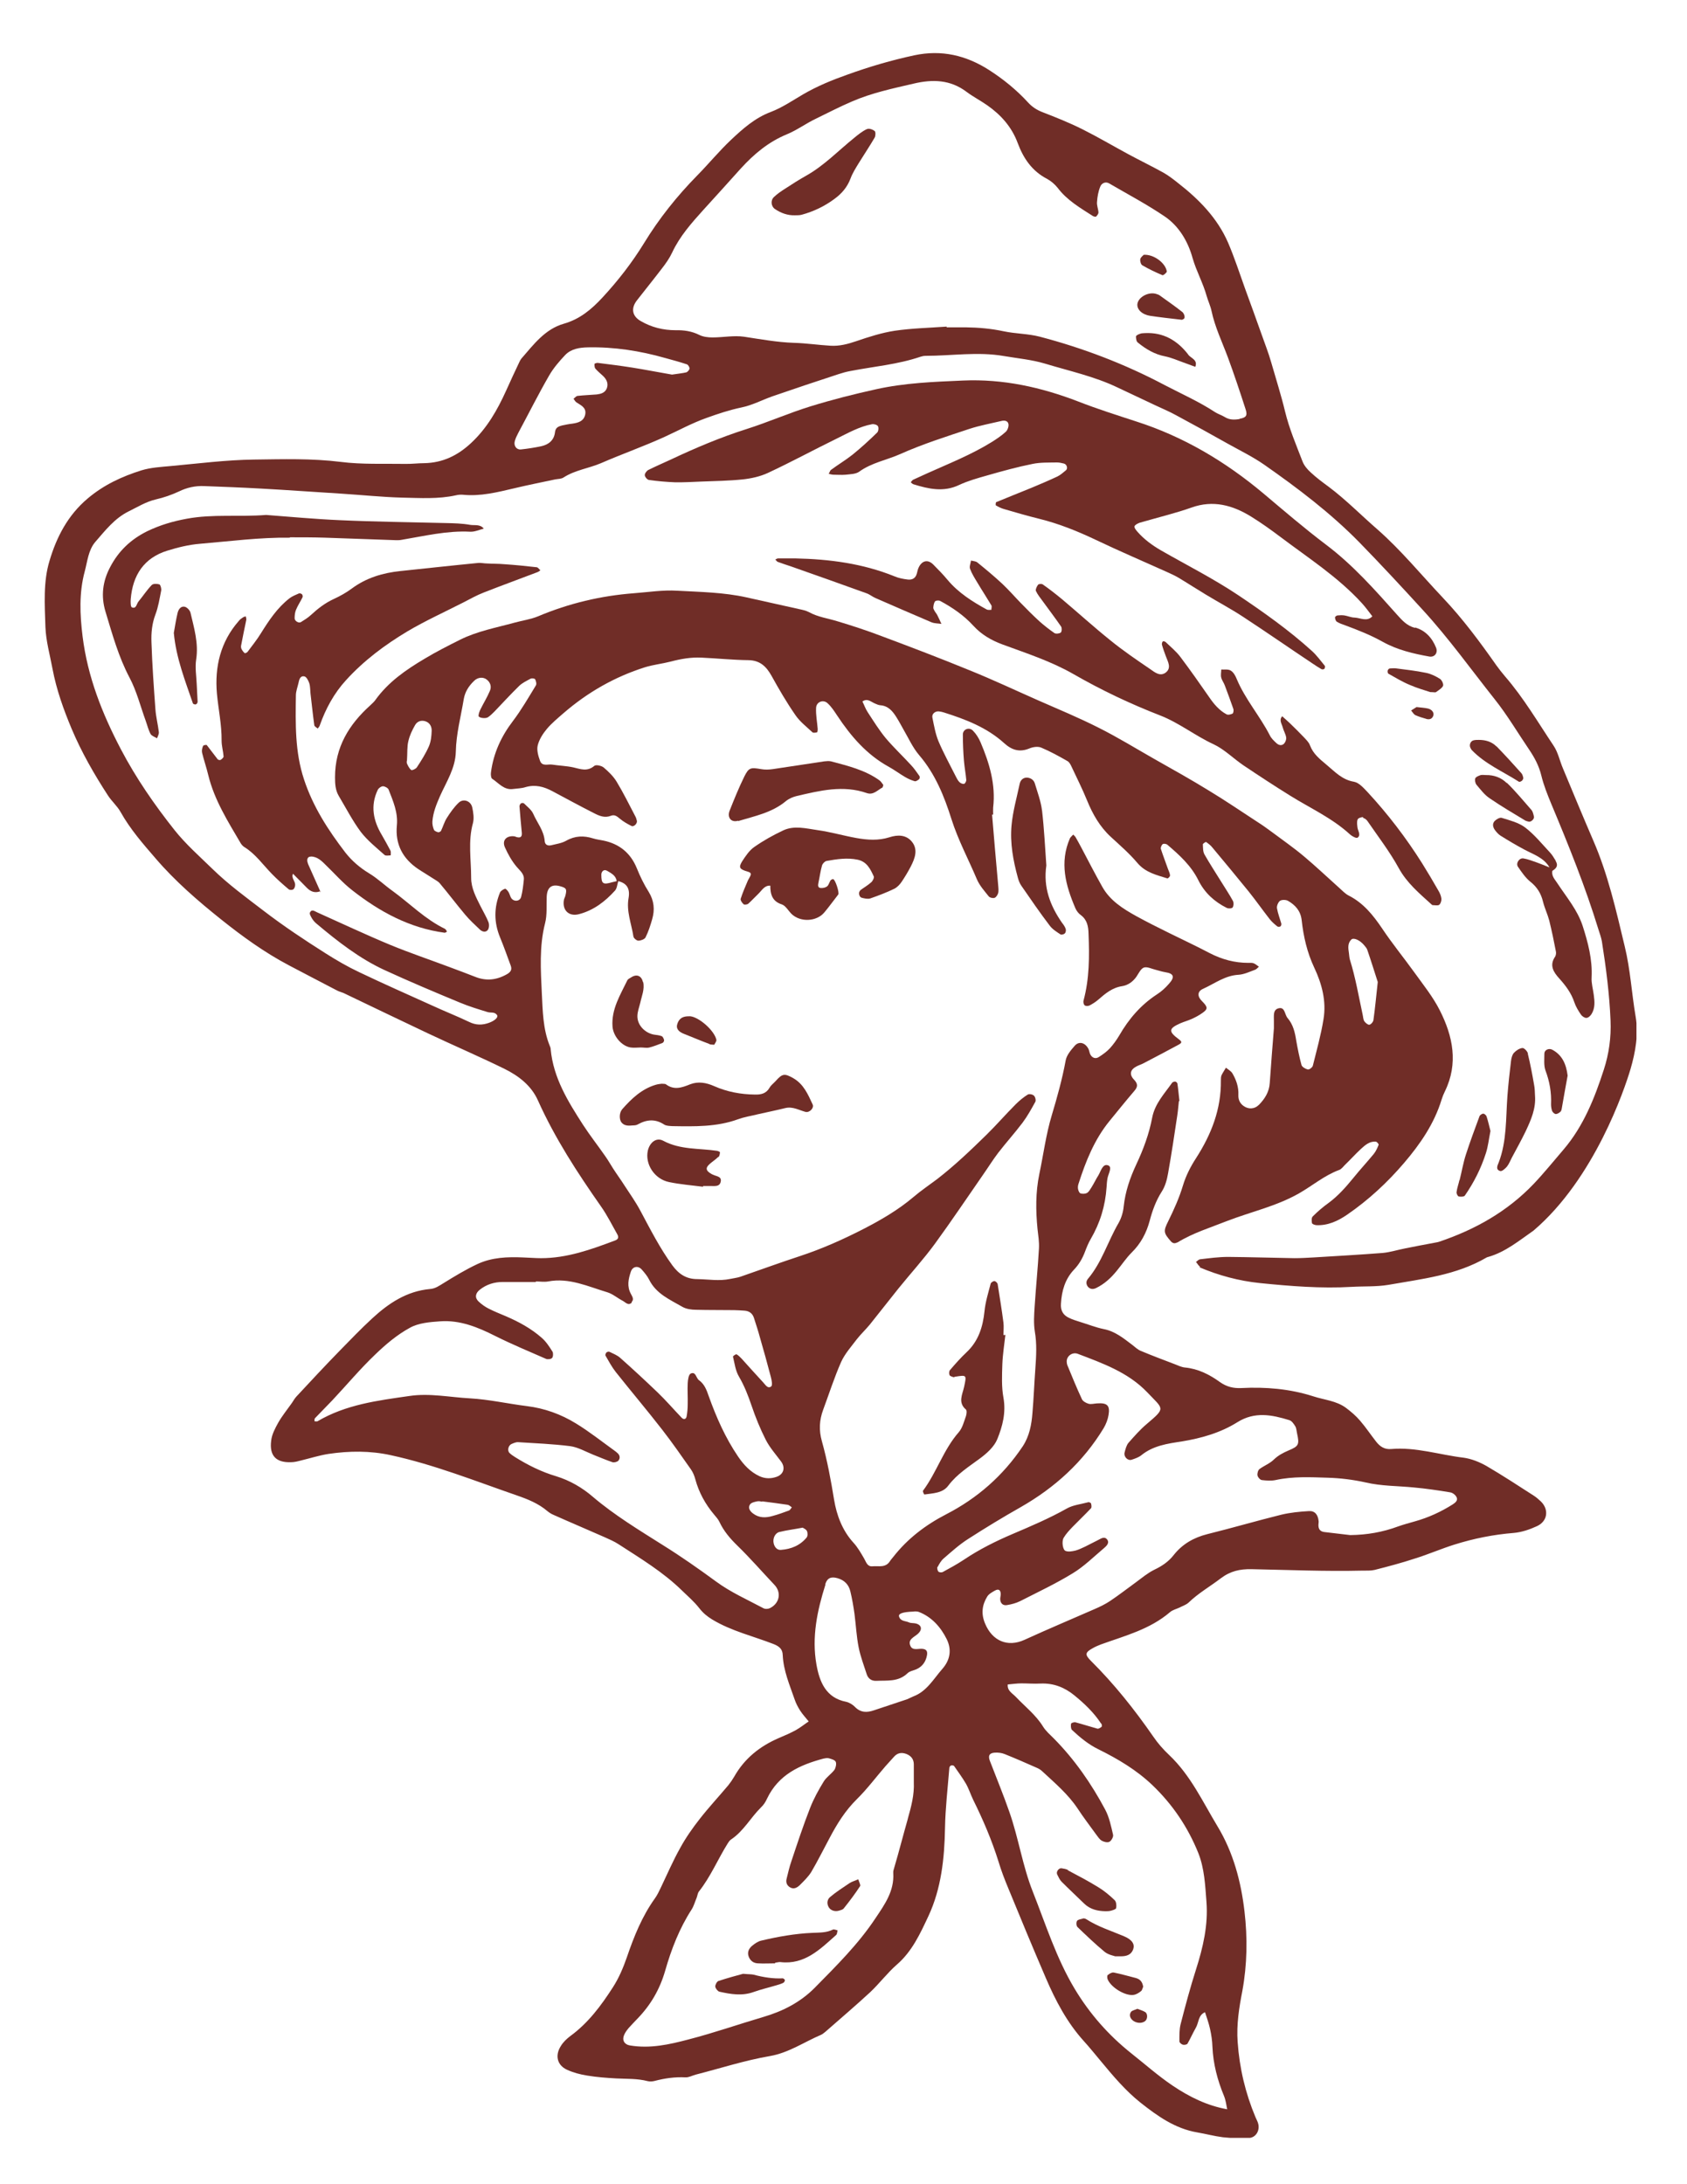 <svg version="1.0" preserveAspectRatio="xMidYMid meet" height="1056" viewBox="0 0 612 792" zoomAndPan="magnify" width="816" xmlns:xlink="http://www.w3.org/1999/xlink" xmlns="http://www.w3.org/2000/svg"><defs><clipPath id="7bdd76927c"><path clip-rule="nonzero" d="M 16.164 19.199 L 593.664 19.199 L 593.664 775.199 L 16.164 775.199 Z M 16.164 19.199"></path></clipPath></defs><path fill-rule="nonzero" fill-opacity="1" d="M 116.238 323.5 L 116.367 323.238 C 116.301 323.238 116.238 323.238 116.172 323.238 C 116.172 323.238 116.172 323.238 116.172 323.301 L 116.172 323.434 Z M 116.238 323.5" fill="#702d27"></path><path fill-rule="nonzero" fill-opacity="1" d="M 69.074 222.109 C 68.879 221.258 67.832 220.211 67.047 220.016 C 65.605 219.688 64.758 220.934 64.43 222.238 C 63.84 224.727 63.449 227.277 63.055 229.5 C 63.906 238.66 67.176 246.836 69.988 255.078 C 70.055 255.273 70.773 255.535 71.035 255.402 C 71.363 255.34 71.691 254.816 71.691 254.488 C 71.625 252.328 71.43 250.238 71.363 248.078 C 71.234 245.07 70.711 241.996 71.168 239.117 C 72.082 233.164 70.383 227.668 69.074 222.043 Z M 69.074 222.109" fill="#702d27"></path><path fill-rule="nonzero" fill-opacity="1" d="M 257.398 378.641 C 257.789 378.773 258.184 378.773 259.098 378.836 C 259.359 378.312 260.012 377.531 259.883 377.008 C 259.098 373.605 253.602 368.828 250.398 368.504 C 249.809 368.504 249.156 368.504 248.5 368.633 C 246.867 368.961 246.016 370.074 245.621 371.641 C 245.297 373.016 246.211 374.129 248.043 374.848 C 251.184 376.09 254.258 377.398 257.398 378.574 Z M 257.398 378.641" fill="#702d27"></path><path fill-rule="nonzero" fill-opacity="1" d="M 267.797 297.727 C 273.816 295.895 280.031 294.719 285.133 290.465 C 286.242 289.551 287.684 288.961 289.055 288.633 C 297.496 286.672 305.867 284.578 314.5 287.586 C 316.855 288.371 318.359 286.477 320.129 285.559 C 320.258 285.492 320.258 285.168 320.453 284.645 C 320.062 284.188 319.668 283.402 319.016 282.941 C 313.719 279.148 307.566 277.711 301.484 276.074 C 300.699 275.879 299.785 276.008 299 276.074 C 292.785 276.992 286.57 277.973 280.355 278.887 C 278.984 279.082 277.477 279.148 276.105 278.887 C 272.312 278.234 271.656 278.297 270.02 281.57 C 268.059 285.559 266.359 289.746 264.723 293.867 C 263.676 296.418 265.246 298.379 267.797 297.594 Z M 267.797 297.727" fill="#702d27"></path><path fill-rule="nonzero" fill-opacity="1" d="M 112.312 310.68 C 113.098 310.418 114.34 310.742 115.191 311.199 C 116.301 311.789 117.219 312.707 118.133 313.621 C 121.34 316.695 124.281 320.098 127.816 322.844 C 137.758 330.629 148.617 336.516 161.305 338.215 C 161.566 338.215 161.895 337.953 162.156 337.824 C 162.023 337.629 161.961 337.43 161.828 337.234 C 161.699 337.039 161.566 336.91 161.371 336.777 C 154.305 333.375 148.746 327.684 142.469 323.105 C 139.523 321.012 136.906 318.461 133.832 316.629 C 130.496 314.602 127.617 312.117 125.262 309.109 C 119.051 300.996 113.555 292.559 110.285 282.617 C 106.949 272.543 107.211 262.402 107.34 252.133 C 107.34 250.695 107.93 249.191 108.258 247.75 C 108.52 246.508 108.844 244.938 110.414 245.266 C 111.133 245.395 111.855 246.703 112.18 247.688 C 112.574 248.863 112.508 250.238 112.641 251.48 C 113.098 255.273 113.488 259.133 114.012 262.926 C 114.012 263.383 114.797 263.777 115.254 264.168 C 115.516 263.844 115.844 263.516 115.977 263.121 C 118.133 256.973 121.207 251.348 125.523 246.641 C 132 239.508 139.652 233.816 147.832 228.914 C 154.371 225.055 161.305 221.914 168.109 218.445 C 170.527 217.203 172.949 215.828 175.5 214.848 C 181.977 212.297 188.516 209.941 194.992 207.457 C 195.387 207.324 195.711 207 196.039 206.805 C 195.582 206.41 195.191 205.758 194.73 205.691 C 190.809 205.234 186.816 204.84 182.891 204.578 C 180.797 204.383 178.707 204.449 176.68 204.316 C 175.633 204.316 174.586 204.055 173.539 204.121 C 164.117 205.035 154.699 206.082 145.281 207.062 C 138.934 207.719 132.918 209.484 127.617 213.41 C 125.59 214.914 123.367 216.156 121.078 217.203 C 117.938 218.641 115.32 220.672 112.77 223.023 C 111.723 224.008 110.414 224.793 109.172 225.574 C 108.32 226.098 106.816 225.117 106.883 224.137 C 106.883 223.09 107.012 221.977 107.406 221.062 C 108.059 219.492 109.043 218.055 109.762 216.551 C 109.891 216.289 109.762 215.699 109.566 215.504 C 109.305 215.242 108.715 215.043 108.453 215.176 C 107.273 215.699 106.098 216.156 105.117 216.875 C 100.668 220.277 97.594 224.922 94.652 229.633 C 93.211 231.988 91.445 234.145 89.809 236.371 C 89.613 236.629 88.895 236.957 88.762 236.828 C 88.305 236.434 87.914 235.91 87.652 235.387 C 87.453 235.062 87.391 234.539 87.453 234.145 C 88.043 231.004 88.699 227.867 89.352 224.727 C 89.418 224.332 89.223 223.941 89.156 223.484 C 88.762 223.613 88.371 223.68 88.043 223.941 C 87.52 224.27 86.996 224.66 86.605 225.184 C 79.996 232.707 77.84 241.797 78.691 251.48 C 79.215 257.172 80.457 262.797 80.391 268.617 C 80.391 270.516 80.98 272.41 81.109 274.309 C 81.109 274.699 80.457 275.289 79.996 275.551 C 79.738 275.684 79.082 275.551 78.887 275.223 C 77.578 273.59 76.336 271.824 75.027 270.188 C 74.895 269.992 73.719 270.188 73.652 270.516 C 73.324 271.301 73.129 272.215 73.324 273 C 73.98 275.684 74.895 278.297 75.551 281.047 C 77.773 290.137 82.68 297.855 87.324 305.773 C 87.652 306.297 88.109 306.82 88.633 307.145 C 92.688 309.633 95.371 313.555 98.641 316.891 C 100.539 318.855 102.629 320.688 104.723 322.453 C 105.117 322.777 106.031 322.777 106.426 322.453 C 106.816 322.191 107.078 321.406 107.078 320.816 C 107.078 319.441 105.574 318.332 106.293 316.828 C 107.996 318.527 109.695 320.293 111.395 321.996 C 112.77 323.367 114.34 323.891 116.172 323.172 C 114.73 319.902 113.227 316.629 111.789 313.359 C 111.395 312.379 111.133 311.004 112.379 310.613 Z M 112.312 310.68" fill="#702d27"></path><path fill-rule="nonzero" fill-opacity="1" d="M 523.496 248.668 C 523.758 248.078 523.035 246.508 522.316 246.117 C 520.746 245.133 518.98 244.285 517.215 243.957 C 513.75 243.238 510.215 242.844 506.684 242.387 C 505.898 242.258 505.047 242.32 504.199 242.387 C 503.871 242.387 503.48 242.844 503.414 243.172 C 503.348 243.5 503.414 244.152 503.676 244.285 C 506.227 245.723 508.711 247.227 511.395 248.34 C 514.074 249.516 516.887 250.301 518.852 250.957 C 520.16 250.957 520.684 251.152 520.945 250.957 C 521.926 250.238 523.102 249.582 523.559 248.602 Z M 523.496 248.668" fill="#702d27"></path><path fill-rule="nonzero" fill-opacity="1" d="M 517.477 260.703 C 518.523 260.965 519.504 260.77 519.961 259.523 C 520.355 258.414 519.438 257.234 518 256.91 C 516.824 256.648 515.578 256.582 513.879 256.387 C 513.422 256.648 512.637 257.172 511.918 257.629 C 512.441 258.219 512.832 259.004 513.488 259.328 C 514.797 259.918 516.168 260.309 517.543 260.703 Z M 517.477 260.703" fill="#702d27"></path><path fill-rule="nonzero" fill-opacity="1" d="M 494.648 296.68 C 495.105 296.68 495.762 297.27 496.086 297.727 C 499.945 303.352 504.133 308.781 507.402 314.734 C 510.414 320.227 514.859 323.891 519.242 327.883 C 519.375 328.012 519.57 328.207 519.766 328.207 C 520.551 328.207 521.598 328.469 522.121 328.078 C 522.645 327.684 522.973 326.574 522.906 325.855 C 522.777 324.809 522.316 323.762 521.793 322.91 C 519.898 319.574 517.934 316.305 515.906 313.031 C 510.086 303.809 503.543 295.242 496.152 287.262 C 494.715 285.754 493.012 283.793 491.18 283.465 C 486.863 282.746 484.312 279.867 481.238 277.316 C 478.754 275.223 476.398 273.395 475.219 270.254 C 474.828 269.141 473.781 268.16 472.93 267.242 C 471.297 265.543 469.66 263.906 467.961 262.273 C 467.043 261.422 466.129 260.57 465.148 259.723 C 463.902 261.094 465.016 262.469 465.344 263.777 C 465.672 265.02 466.391 266.133 466.586 267.375 C 466.719 268.094 466.324 269.074 465.867 269.598 C 465.016 270.516 463.902 270.254 463.055 269.469 C 462.137 268.617 461.156 267.703 460.633 266.59 C 457.035 259.59 451.738 253.574 448.664 246.246 C 448.207 245.07 447.484 243.762 446.504 243.172 C 445.59 242.582 444.215 242.844 443.039 242.781 C 443.039 243.762 442.777 244.809 443.039 245.723 C 443.301 246.77 444.02 247.621 444.348 248.602 C 445.391 251.414 446.438 254.16 447.422 257.039 C 447.617 257.562 447.422 258.609 447.16 258.742 C 446.504 259.066 445.523 259.328 444.934 259.004 C 442.254 257.562 440.355 255.273 438.656 252.789 C 435.254 247.883 431.852 243.043 428.254 238.266 C 426.75 236.238 424.723 234.602 422.891 232.836 C 422.629 232.574 421.977 232.445 421.844 232.574 C 421.582 232.836 421.453 233.359 421.516 233.754 C 421.91 235.191 422.434 236.566 422.957 238.004 C 423.676 239.969 425.051 242.125 422.957 243.828 C 420.863 245.461 418.898 243.762 417.199 242.582 C 412.293 239.246 407.387 235.91 402.809 232.184 C 396.855 227.406 391.164 222.238 385.344 217.336 C 383.055 215.438 380.699 213.605 378.277 211.906 C 377.887 211.645 376.84 211.707 376.578 212.035 C 376.121 212.625 375.598 213.738 375.793 214.262 C 376.383 215.566 377.363 216.746 378.215 217.922 C 380.438 220.996 382.793 224.07 384.953 227.211 C 385.277 227.734 385.215 229.043 384.82 229.371 C 384.297 229.762 383.055 229.895 382.531 229.566 C 380.633 228.258 378.801 226.82 377.102 225.316 C 374.746 223.156 372.523 220.934 370.301 218.641 C 368.074 216.352 365.98 213.934 363.691 211.773 C 360.75 209.027 357.676 206.477 354.535 203.926 C 353.945 203.465 353.031 203.465 352.246 203.27 C 352.113 204.316 351.59 205.43 351.918 206.281 C 352.57 208.047 353.617 209.68 354.602 211.316 C 356.234 214.062 358 216.746 359.637 219.492 C 359.898 219.887 359.637 220.605 359.637 221.129 C 359.047 221.129 358.395 221.258 357.938 220.996 C 352.703 218.117 347.73 214.98 343.809 210.336 C 342.172 208.371 340.406 206.543 338.574 204.711 C 336.676 202.812 334.648 203.207 333.406 205.496 C 333.016 206.215 332.816 207.062 332.621 207.914 C 332.164 209.746 330.855 210.336 329.285 210.141 C 327.648 209.941 325.949 209.617 324.445 208.961 C 312.934 204.316 300.895 202.746 288.598 202.484 C 286.504 202.484 284.414 202.484 282.254 202.484 C 281.926 202.484 281.598 202.746 281.273 202.879 C 281.535 203.141 281.797 203.598 282.121 203.727 C 283.691 204.316 285.328 204.84 286.898 205.363 C 296.055 208.57 305.215 211.84 314.305 215.109 C 315.484 215.504 316.531 216.418 317.641 216.875 C 324.379 219.82 331.184 222.762 337.918 225.641 C 339.031 226.098 340.34 226.035 341.516 226.23 C 341.059 225.184 340.602 224.203 340.078 223.156 C 339.816 222.566 339.359 222.109 339.031 221.52 C 338.836 221.129 338.574 220.734 338.574 220.344 C 338.641 219.559 338.77 218.641 339.227 218.055 C 339.488 217.727 340.535 217.66 340.992 217.859 C 345.508 220.277 349.695 223.156 353.16 226.949 C 356.105 230.156 359.637 232.184 363.691 233.688 C 372.391 236.891 381.289 239.77 389.398 244.414 C 399.539 250.238 410.004 255.207 420.797 259.395 C 427.73 262.078 433.555 266.785 440.227 269.859 C 444.148 271.691 447.422 275.027 451.082 277.516 C 456.645 281.242 462.336 284.973 468.023 288.504 C 475.352 293.082 483.266 296.613 489.742 302.566 C 490.461 303.223 492.031 304.07 492.488 303.742 C 493.73 302.895 492.75 301.453 492.488 300.277 C 492.359 299.23 492.164 298.117 492.488 297.203 C 492.621 296.68 493.73 296.289 494.453 296.289 Z M 494.648 296.68" fill="#702d27"></path><path fill-rule="nonzero" fill-opacity="1" d="M 105.246 194.832 C 109.434 194.832 113.684 194.832 117.871 194.965 C 126.508 195.227 135.141 195.617 143.773 195.879 C 144.43 195.879 145.02 195.879 145.672 195.746 C 153.914 194.375 162.156 192.348 170.66 192.805 C 172.23 192.871 173.93 192.086 175.5 191.691 C 174.191 189.992 172.23 190.582 170.594 190.32 C 167.715 189.797 164.707 189.73 161.762 189.664 C 148.941 189.336 136.055 189.207 123.234 188.617 C 114.207 188.227 105.184 187.375 96.547 186.723 C 86.672 187.508 77.25 186.328 67.766 188.094 C 62.73 189.012 58.086 190.383 53.441 192.609 C 47.488 195.551 43.039 199.738 39.965 205.625 C 37.219 210.793 36.562 216.156 38.266 221.781 C 40.75 229.957 42.973 238.137 47.031 245.789 C 49.582 250.629 50.953 256.125 52.852 261.355 C 53.441 262.992 53.832 264.691 54.617 266.133 C 55.012 266.852 56.188 267.242 56.973 267.703 C 57.234 266.98 57.691 266.199 57.625 265.477 C 57.301 262.73 56.582 259.984 56.383 257.234 C 55.797 249.125 55.207 241.012 54.945 232.902 C 54.812 229.5 55.141 226.098 56.383 222.828 C 57.43 220.082 57.887 217.074 58.477 214.129 C 58.609 213.41 58.215 212.035 57.824 211.906 C 56.973 211.645 55.535 211.578 55.012 212.168 C 53.246 214 51.871 216.156 50.234 218.117 C 49.516 218.969 49.449 220.934 47.816 220.211 C 47.355 220.016 47.355 218.25 47.422 217.27 C 48.141 208.504 52.262 202.289 60.703 199.672 C 64.496 198.496 68.484 197.516 72.41 197.188 C 83.336 196.27 94.191 194.832 105.117 194.965 Z M 105.246 194.832" fill="#702d27"></path><path fill-rule="nonzero" fill-opacity="1" d="M 431.066 128.57 C 427.078 123.402 421.977 120.457 415.367 120.785 C 414.781 120.852 414.125 120.785 413.535 121.047 C 412.949 121.242 412.098 121.637 412.098 122.027 C 412.098 122.746 412.227 123.793 412.75 124.188 C 415.695 126.605 418.898 128.504 422.695 129.223 C 424.918 129.68 427.012 130.598 429.172 131.383 C 430.676 131.906 432.18 132.492 433.617 133.016 C 434.598 130.465 432.113 129.941 431.066 128.637 Z M 431.066 128.57" fill="#702d27"></path><path fill-rule="nonzero" fill-opacity="1" d="M 427.141 450.531 C 432.77 447.062 439.047 445.168 445.129 442.746 C 453.766 439.41 462.859 437.449 471.098 432.805 C 476.07 429.992 480.453 426.195 485.816 424.234 C 486.734 423.906 487.387 422.859 488.172 422.141 C 490.004 420.375 491.703 418.477 493.602 416.711 C 495.172 415.273 496.809 413.77 499.098 413.965 C 499.488 413.965 500.207 414.879 500.145 415.078 C 499.684 416.254 499.16 417.43 498.375 418.414 C 495.957 421.355 493.34 424.168 490.918 427.176 C 488.238 430.449 485.426 433.652 481.957 436.203 C 479.93 437.645 477.969 439.344 476.203 441.109 C 475.742 441.57 475.809 442.746 475.941 443.465 C 476.004 443.859 476.922 444.184 477.512 444.25 C 481.695 444.445 485.359 442.746 488.695 440.457 C 496.414 435.156 503.281 428.812 509.367 421.684 C 515.188 414.879 520.289 407.488 522.973 398.723 C 523.297 397.676 523.691 396.695 524.148 395.781 C 529.121 385.641 527.094 375.762 522.316 366.344 C 519.832 361.438 516.301 357.055 513.094 352.605 C 509.234 347.242 505.047 342.141 501.387 336.648 C 498.113 331.805 494.582 327.422 489.285 324.742 C 487.977 324.086 486.93 322.91 485.816 321.93 C 481.566 318.137 477.379 314.145 472.996 310.48 C 469.27 307.344 465.277 304.594 461.352 301.652 C 459.652 300.406 457.953 299.164 456.184 298.055 C 450.363 294.258 444.605 290.336 438.656 286.738 C 432.18 282.746 425.508 279.02 418.898 275.289 C 412.098 271.43 405.426 267.309 398.492 263.844 C 391.363 260.246 383.969 257.172 376.645 253.965 C 368.336 250.301 360.16 246.441 351.723 243.043 C 341.191 238.723 330.527 234.668 319.867 230.68 C 314.566 228.652 309.137 226.883 303.707 225.25 C 300.309 224.203 296.711 223.746 293.504 221.977 C 292.391 221.391 291.148 221.129 289.906 220.867 C 283.562 219.426 277.152 218.055 270.805 216.613 C 262.562 214.781 254.062 214.652 245.688 214.195 C 240.453 213.867 235.223 214.719 229.988 215.109 C 217.953 216.027 206.375 218.773 195.188 223.484 C 192.508 224.594 189.5 224.988 186.688 225.773 C 180.012 227.605 173.145 228.848 166.867 231.988 C 162.547 234.145 158.164 236.371 154.043 238.855 C 147.309 242.844 140.832 247.293 136.121 253.898 C 135.664 254.555 134.945 255.145 134.355 255.73 C 126.637 262.664 121.535 270.906 121.535 281.832 C 121.535 284.25 121.664 286.539 122.91 288.633 C 125.523 293.016 127.879 297.594 130.891 301.652 C 133.309 304.789 136.516 307.344 139.523 310.023 C 139.98 310.418 141.027 310.156 141.746 310.156 C 141.746 309.566 141.879 308.848 141.617 308.387 C 140.637 306.492 139.59 304.66 138.543 302.828 C 135.402 297.594 134.289 292.168 137.039 286.41 C 137.363 285.754 138.281 285.102 138.934 285.102 C 139.59 285.102 140.699 285.691 140.961 286.277 C 142.598 290.465 144.43 294.586 143.973 299.297 C 143.316 306.164 146.129 311.332 151.625 315.059 C 153.391 316.238 155.223 317.285 156.988 318.461 C 157.84 319.051 158.887 319.508 159.539 320.293 C 162.68 324.023 165.621 327.945 168.762 331.676 C 170.398 333.637 172.297 335.34 174.125 337.105 C 174.977 337.891 176.219 338.152 176.938 337.234 C 177.461 336.582 177.527 335.207 177.199 334.355 C 176.414 332.395 175.305 330.562 174.324 328.602 C 172.688 325.332 170.922 322.059 170.922 318.332 C 170.922 311.723 169.742 305.051 171.574 298.445 C 172.035 296.68 171.707 294.586 171.312 292.754 C 170.789 290.398 168.043 289.418 166.344 291.121 C 164.707 292.688 163.332 294.652 162.09 296.613 C 161.176 298.055 160.719 299.754 159.996 301.258 C 159.867 301.52 159.277 301.848 158.949 301.781 C 158.426 301.652 157.641 301.324 157.445 300.93 C 157.055 300.016 156.793 298.902 156.859 297.855 C 157.121 294.586 158.297 291.707 159.605 288.699 C 161.961 283.465 165.23 278.496 165.359 272.543 C 165.492 266.066 167.191 259.852 168.238 253.508 C 168.699 250.824 170.07 248.73 171.969 246.902 C 173.34 245.527 175.305 245.395 176.613 246.441 C 177.922 247.488 178.379 248.992 177.723 250.5 C 176.742 252.852 175.371 255.012 174.258 257.301 C 173.93 258.02 173.602 258.871 173.602 259.59 C 173.602 260.309 176.156 260.703 177.07 260.047 C 177.922 259.461 178.707 258.676 179.426 257.957 C 182.367 254.883 185.246 251.742 188.254 248.797 C 189.434 247.621 191.004 246.902 192.441 246.117 C 192.898 245.855 193.945 245.984 194.145 246.312 C 194.469 246.965 194.73 248.012 194.406 248.535 C 191.723 252.918 189.172 257.367 186.098 261.422 C 181.844 266.98 179.031 273.066 178.117 280 C 177.984 280.785 178.117 282.094 178.508 282.355 C 180.93 283.926 182.828 286.605 186.227 286.082 C 187.668 285.887 189.172 285.887 190.609 285.43 C 194.145 284.383 197.281 285.23 200.355 286.867 C 205.395 289.551 210.43 292.297 215.469 294.848 C 217.363 295.828 219.328 296.68 221.551 295.828 C 222.988 295.242 223.84 296.023 224.887 296.875 C 226.129 297.922 227.633 298.773 229.074 299.492 C 229.922 299.949 231.297 298.578 231.035 297.594 C 230.906 297.008 230.707 296.352 230.383 295.828 C 228.223 291.707 226.129 287.457 223.711 283.465 C 222.531 281.504 220.766 279.805 219 278.297 C 218.215 277.645 216.188 277.188 215.598 277.711 C 212.98 279.934 210.496 278.82 207.879 278.234 C 205.395 277.711 202.844 277.645 200.355 277.254 C 198.785 276.992 196.695 278.035 195.91 275.879 C 195.254 274.113 194.668 272.02 195.059 270.316 C 195.582 268.16 196.957 266 198.395 264.301 C 200.16 262.207 202.32 260.441 204.414 258.609 C 213.18 251.023 223.055 245.395 234.043 241.93 C 237.055 241.012 240.191 240.688 243.27 239.902 C 246.996 238.922 250.66 238.266 254.52 238.461 C 260.211 238.723 265.836 239.312 271.527 239.379 C 275.711 239.445 278 241.668 279.898 245.07 C 282.582 249.91 285.395 254.75 288.531 259.262 C 290.168 261.684 292.59 263.516 294.746 265.543 C 295.074 265.805 295.859 265.676 296.383 265.543 C 296.578 265.543 296.645 264.758 296.645 264.367 C 296.449 261.816 295.926 259.262 296.055 256.711 C 296.121 254.488 298.672 253.508 300.242 255.012 C 301.617 256.254 302.664 257.891 303.707 259.461 C 308.68 266.98 314.438 273.652 322.418 278.035 C 324.445 279.148 326.34 280.59 328.371 281.766 C 329.48 282.418 330.66 282.941 331.836 283.27 C 332.293 283.402 333.012 282.879 333.406 282.551 C 333.668 282.355 333.734 281.633 333.535 281.371 C 332.555 280 331.641 278.625 330.461 277.383 C 327.453 274.113 324.184 271.039 321.305 267.637 C 318.883 264.691 316.855 261.422 314.762 258.219 C 313.98 257.039 313.52 255.664 312.867 254.359 C 314.699 253.051 316.008 254.555 317.512 255.141 C 318.098 255.402 318.688 255.664 319.344 255.73 C 322.219 255.926 323.855 257.891 325.23 260.113 C 326.145 261.555 326.93 263.059 327.781 264.562 C 329.613 267.703 331.117 271.102 333.473 273.852 C 339.293 280.652 342.562 288.766 345.18 297.07 C 347.602 304.66 351.328 311.594 354.402 318.855 C 355.383 321.145 357.152 323.105 358.719 325.07 C 359.113 325.527 360.355 325.789 360.879 325.527 C 361.469 325.266 362.059 324.285 362.188 323.5 C 362.32 322.254 362.059 320.949 361.992 319.641 C 361.273 311.527 360.551 303.48 359.898 295.371 C 360.027 295.371 360.16 295.371 360.289 295.371 C 360.289 294.52 360.227 293.672 360.289 292.82 C 361.273 284.449 358.918 276.664 355.711 269.141 C 355.059 267.637 354.141 266.133 352.965 264.953 C 351.59 263.516 349.301 264.43 349.301 266.328 C 349.301 269.535 349.434 272.738 349.695 275.879 C 349.891 278.234 350.348 280.523 350.543 282.879 C 350.543 283.336 350.086 284.188 349.695 284.25 C 349.172 284.316 348.449 283.988 348.059 283.598 C 347.469 283.008 347.078 282.223 346.684 281.438 C 344.59 277.254 342.301 273.133 340.469 268.812 C 339.359 266.133 338.836 263.121 338.246 260.18 C 337.984 258.871 339.227 257.824 340.602 257.957 C 341.191 258.02 341.844 258.152 342.434 258.348 C 350.281 260.832 358 263.777 364.281 269.469 C 367.094 272.02 369.906 272.871 373.504 271.363 C 374.746 270.84 376.578 270.578 377.754 271.102 C 381.027 272.477 384.23 274.242 387.305 276.008 C 387.961 276.402 388.418 277.316 388.746 278.035 C 390.641 282.094 392.668 286.082 394.371 290.27 C 396.398 295.242 399.016 299.82 403.004 303.484 C 406.277 306.492 409.676 309.434 412.555 312.836 C 415.562 316.434 419.621 317.285 423.543 318.527 C 423.742 318.527 424.527 317.809 424.461 317.414 C 424.395 316.566 423.938 315.781 423.676 314.996 C 422.824 312.574 421.91 310.219 421.125 307.801 C 420.992 307.34 421.387 306.426 421.777 306.098 C 422.172 305.836 423.086 305.969 423.48 306.297 C 427.863 310.023 432.113 313.883 434.73 319.18 C 437.02 323.762 440.551 326.965 445 329.191 C 445.59 329.516 446.832 329.453 447.16 329.059 C 447.551 328.535 447.617 327.359 447.289 326.703 C 445.98 324.285 444.41 321.996 442.973 319.641 C 440.945 316.367 438.852 313.164 436.953 309.828 C 436.367 308.781 436.43 307.406 436.367 306.164 C 436.367 305.902 437.348 305.25 437.543 305.312 C 438.395 305.902 439.242 306.559 439.898 307.406 C 444.281 312.641 448.598 317.875 452.914 323.172 C 455.598 326.508 458.016 329.973 460.633 333.312 C 461.418 334.293 462.398 335.141 463.379 335.926 C 463.641 336.125 464.23 336.125 464.492 335.926 C 464.754 335.797 464.887 335.207 464.82 334.879 C 464.297 333.051 463.578 331.219 463.25 329.32 C 463.117 328.469 463.707 327.098 464.363 326.637 C 465.082 326.18 466.52 326.246 467.238 326.637 C 469.855 328.145 471.82 330.234 472.211 333.637 C 472.867 339.59 474.172 345.348 476.789 350.906 C 479.539 356.727 481.238 363.074 480.125 369.613 C 479.211 375.305 477.641 380.867 476.266 386.426 C 476.137 387.016 474.957 387.93 474.434 387.801 C 473.586 387.602 472.344 386.883 472.145 386.164 C 471.359 383.285 470.773 380.344 470.25 377.398 C 469.789 374.391 469.137 371.512 467.109 369.156 C 466.062 367.98 466.191 365.23 464.102 365.559 C 461.613 365.953 462.203 368.504 462.137 370.336 C 462.137 371.184 462.137 372.035 462.137 372.887 C 461.613 379.492 461.09 386.098 460.633 392.707 C 460.438 395.91 458.867 398.395 456.773 400.555 C 455.074 402.254 452.848 402.32 451.02 400.945 C 449.711 399.965 449.188 398.594 449.25 397.023 C 449.383 394.145 448.465 391.527 447.027 389.109 C 446.504 388.324 445.523 387.801 444.738 387.145 C 444.215 388.062 443.625 388.91 443.168 389.828 C 442.906 390.414 442.906 391.07 442.906 391.723 C 443.039 402.191 439.441 411.348 433.879 419.98 C 431.918 422.992 430.215 426.328 429.168 429.793 C 427.797 434.371 425.898 438.559 423.805 442.812 C 421.973 446.473 422.105 447.062 424.789 450.137 C 425.441 450.855 426.16 450.988 427.012 450.531 Z M 490.199 340.703 C 491.051 339.852 493.406 340.898 494.977 342.859 C 495.367 343.32 495.824 343.844 496.023 344.43 C 497.461 348.617 498.77 352.867 499.816 356.074 C 499.227 361.438 498.836 365.691 498.246 369.875 C 498.18 370.531 497.328 371.512 496.742 371.578 C 496.219 371.641 495.301 370.855 494.91 370.27 C 494.516 369.613 494.516 368.633 494.32 367.848 C 492.883 361.242 491.77 354.57 489.742 348.094 C 489.48 347.309 489.48 346.395 489.348 345.543 C 489.09 343.844 488.828 342.074 490.199 340.703 Z M 155.613 270.578 C 154.438 273.262 152.867 275.746 151.23 278.234 C 150.84 278.82 149.531 279.41 149.203 279.215 C 148.484 278.691 148.027 277.711 147.633 276.859 C 147.438 276.336 147.633 275.617 147.633 275.945 C 147.832 272.871 147.633 270.711 148.156 268.684 C 148.617 266.656 149.531 264.758 150.578 262.926 C 151.363 261.555 152.801 261.031 154.371 261.555 C 155.941 262.078 156.66 263.516 156.598 265.02 C 156.531 266.918 156.336 268.879 155.613 270.578 Z M 155.613 270.578" fill="#702d27"></path><path fill-rule="nonzero" fill-opacity="1" d="M 427.863 399.18 C 427.535 396.367 427.402 394.602 427.141 392.969 C 427.141 392.641 426.684 392.246 426.355 392.184 C 426.031 392.184 425.441 392.312 425.246 392.574 C 422.434 396.566 418.965 400.164 417.984 405.266 C 416.871 411.152 414.781 416.777 412.227 422.207 C 409.938 427.113 408.238 432.02 407.648 437.449 C 407.453 439.539 406.801 441.699 405.754 443.531 C 401.895 450.137 399.734 457.727 394.699 463.68 C 393.977 464.527 393.914 465.641 394.699 466.621 C 395.547 467.539 396.594 467.539 397.574 467.078 C 400.715 465.574 403.137 463.285 405.293 460.602 C 407.062 458.445 408.566 456.156 410.527 454.191 C 413.863 450.922 415.891 447.062 417.07 442.68 C 418.051 438.953 419.359 435.355 421.453 432.082 C 422.695 430.188 423.348 427.766 423.742 425.477 C 424.984 418.543 426.031 411.543 427.078 404.543 C 427.402 402.453 427.535 400.293 427.664 399.312 Z M 427.863 399.18" fill="#702d27"></path><path fill-rule="nonzero" fill-opacity="1" d="M 364.609 484.086 C 364.41 484.086 364.215 484.086 364.02 484.086 C 364.02 482.582 364.215 481.078 364.02 479.574 C 363.43 474.93 362.645 470.285 361.926 465.641 C 361.859 465.184 361.141 464.527 360.75 464.527 C 360.289 464.527 359.441 465.051 359.375 465.508 C 358.523 468.781 357.477 472.117 357.152 475.453 C 356.562 481.207 354.926 486.309 350.676 490.301 C 348.516 492.328 346.555 494.551 344.59 496.844 C 344.266 497.234 344.266 498.148 344.461 498.609 C 344.723 499.066 345.441 499.195 345.965 499.395 C 346.098 499.395 346.359 499.195 346.555 499.195 C 350.742 498.543 350.676 498.543 349.758 502.859 C 349.172 505.605 347.406 508.551 350.414 511.102 C 350.805 511.43 350.676 512.801 350.414 513.523 C 349.695 515.484 349.172 517.773 347.797 519.344 C 342.238 525.688 339.816 533.867 334.844 540.539 C 334.648 540.734 335.238 541.977 335.367 541.91 C 338.441 541.453 341.977 541.453 344.004 538.707 C 347.145 534.52 351.461 531.836 355.516 528.828 C 358 526.996 360.684 524.578 361.797 521.828 C 363.691 517.184 365 512.215 364.02 506.785 C 363.301 502.859 363.496 498.738 363.625 494.684 C 363.758 491.086 364.348 487.488 364.738 483.957 Z M 364.609 484.086" fill="#702d27"></path><path fill-rule="nonzero" fill-opacity="1" d="M 233.258 356.141 C 232.734 353.852 231.035 353.066 229.008 354.375 C 228.484 354.699 227.766 355.027 227.57 355.484 C 225.016 360.785 221.746 365.953 222.203 372.23 C 222.465 375.699 225.477 379.297 228.746 379.82 C 229.988 380.016 231.23 379.82 232.473 379.82 C 233.52 379.82 234.633 380.082 235.613 379.82 C 237.184 379.426 238.754 378.773 240.324 378.184 C 240.652 378.051 240.977 377.465 240.914 377.137 C 240.781 376.613 240.453 375.828 239.996 375.699 C 239.016 375.305 237.969 375.305 236.988 375.109 C 233.781 374.391 231.23 371.641 231.23 368.504 C 231.23 366.867 231.887 365.23 232.277 363.598 C 232.801 361.109 233.914 358.758 233.324 356.074 Z M 233.258 356.141" fill="#702d27"></path><path fill-rule="nonzero" fill-opacity="1" d="M 513.289 227.668 C 510.348 226.883 508.711 224.988 506.816 222.895 C 498.77 213.867 490.723 204.773 480.977 197.449 C 473.191 191.562 465.801 185.215 458.344 178.938 C 444.543 167.359 429.367 158.332 412.227 152.836 C 405.23 150.547 398.164 148.324 391.297 145.641 C 377.758 140.41 363.887 137.336 349.301 137.988 C 338.77 138.445 328.238 138.84 317.902 141.129 C 309.859 142.895 301.879 144.922 294.027 147.344 C 286.18 149.762 278.656 153.098 270.805 155.586 C 261.32 158.594 252.23 162.453 243.203 166.703 C 240.52 167.949 237.773 169.125 235.156 170.434 C 234.566 170.762 233.848 171.742 233.914 172.332 C 233.98 172.984 234.828 173.965 235.418 174.031 C 238.559 174.488 241.699 174.75 244.836 174.883 C 247.977 174.945 251.184 174.75 254.324 174.621 C 259.359 174.422 264.395 174.359 269.434 173.836 C 272.508 173.508 275.777 172.789 278.59 171.48 C 287.027 167.555 295.207 163.105 303.512 159.051 C 307.633 157.023 311.754 154.668 316.332 153.82 C 317.055 153.688 318.164 154.016 318.492 154.539 C 318.82 155.062 318.688 156.371 318.23 156.828 C 315.352 159.641 312.344 162.387 309.27 164.875 C 306.785 166.836 304.035 168.473 301.484 170.367 C 301.094 170.629 300.961 171.348 300.633 171.809 C 301.223 171.938 301.812 172.133 302.402 172.133 C 303.84 172.133 305.344 172.266 306.785 172.133 C 308.418 171.938 310.383 171.938 311.625 171.086 C 316.203 167.75 321.699 166.836 326.668 164.613 C 334.715 161.016 343.219 158.332 351.656 155.52 C 355.449 154.277 359.441 153.559 363.301 152.641 C 364.348 152.379 365.656 152.512 365.852 153.82 C 365.98 154.668 365.523 155.977 364.871 156.566 C 363.301 158.004 361.535 159.184 359.766 160.293 C 352.375 164.875 344.266 168.078 336.414 171.609 C 334.715 172.395 332.949 173.18 331.246 173.965 C 330.922 174.16 330.66 174.555 330.398 174.883 C 330.723 175.145 330.984 175.469 331.379 175.602 C 336.875 177.301 342.301 178.543 347.93 175.863 C 351.133 174.359 354.664 173.379 358.133 172.395 C 363.625 170.824 369.055 169.32 374.617 168.211 C 377.496 167.621 380.504 167.75 383.445 167.688 C 384.297 167.688 385.082 167.883 385.934 168.078 C 387.043 168.34 387.504 169.91 386.652 170.562 C 385.672 171.348 384.691 172.266 383.578 172.789 C 380.504 174.227 377.43 175.535 374.289 176.844 C 369.973 178.609 365.656 180.312 361.402 182.078 C 361.207 182.141 361.141 183.188 361.273 183.254 C 362.188 183.777 363.168 184.301 364.148 184.562 C 368.402 185.805 372.652 187.047 376.906 188.094 C 384.102 189.859 390.902 192.609 397.641 195.812 C 406.016 199.805 414.582 203.465 423.02 207.262 C 424.527 207.98 426.098 208.633 427.535 209.484 C 430.805 211.445 434.012 213.539 437.281 215.504 C 441.793 218.25 446.504 220.734 450.887 223.613 C 459.391 229.176 467.762 234.996 476.203 240.621 C 477.25 241.34 478.297 241.996 479.406 242.648 C 479.668 242.781 480.258 242.715 480.453 242.52 C 480.648 242.258 480.781 241.602 480.586 241.406 C 479.078 239.574 477.707 237.676 476.004 236.109 C 467.633 228.52 458.477 222.043 449.121 215.766 C 440.094 209.746 430.477 204.906 421.125 199.543 C 417.984 197.711 415.105 195.617 412.688 192.871 C 412.164 192.281 411.445 191.43 411.574 190.844 C 411.703 190.32 412.75 189.797 413.473 189.535 C 416.871 188.551 420.34 187.637 423.805 186.656 C 426.617 185.871 429.496 185.02 432.246 184.039 C 440.094 181.227 447.223 183.188 453.961 187.375 C 457.559 189.598 461.027 192.086 464.426 194.637 C 474.566 202.289 485.293 209.156 493.992 218.641 C 495.367 220.148 496.609 221.848 497.852 223.484 C 495.891 225.512 493.602 224.07 491.441 223.941 C 490.199 223.941 488.957 223.352 487.715 223.156 C 486.863 223.023 486.016 223.09 485.23 223.156 C 484.902 223.156 484.312 223.613 484.312 223.875 C 484.312 224.398 484.574 225.184 484.969 225.445 C 485.816 225.969 486.863 226.359 487.844 226.688 C 492.621 228.453 497.266 230.285 501.711 232.773 C 506.879 235.648 512.703 237.023 518.523 238.07 C 520.484 238.398 521.73 236.695 520.945 234.801 C 519.504 231.203 516.953 228.52 513.355 227.539 Z M 513.289 227.668" fill="#702d27"></path><path fill-rule="nonzero" fill-opacity="1" d="M 378.016 293.934 C 377.625 290.598 376.383 287.324 375.402 284.055 C 375.008 282.746 373.832 282.027 372.523 281.961 C 371.082 281.961 370.168 282.941 369.906 284.25 C 368.859 289.223 367.422 294.195 366.961 299.297 C 366.375 305.707 367.551 312.051 369.254 318.266 C 369.516 319.246 369.906 320.293 370.496 321.145 C 373.898 326.051 377.234 330.957 380.832 335.664 C 381.812 336.973 383.316 337.891 384.691 338.805 C 385.016 339.066 385.996 338.805 386.324 338.414 C 386.652 338.086 386.781 337.234 386.586 336.777 C 386.324 335.992 385.801 335.273 385.277 334.617 C 381.027 328.469 378.41 321.863 379.586 313.816 C 379.129 307.406 378.801 300.605 378.016 293.801 Z M 378.016 293.934" fill="#702d27"></path><path fill-rule="nonzero" fill-opacity="1" d="M 260.668 419.523 C 261.059 419.133 261.125 418.414 261.191 417.824 C 261.191 417.691 260.535 417.367 260.145 417.301 C 253.602 416.32 246.801 416.973 240.586 413.637 C 238.102 412.328 235.746 414.227 235.027 417.168 C 233.914 422.074 237.379 427.504 242.68 428.617 C 246.734 429.469 250.922 429.793 255.043 430.316 C 255.043 430.254 255.043 430.121 255.043 430.055 C 256.09 430.055 257.137 430.055 258.184 430.055 C 259.426 430.055 260.93 430.254 261.387 428.746 C 262.043 426.59 260.012 426.59 258.77 426 C 258.574 425.934 258.379 425.805 258.184 425.738 C 255.957 424.496 255.828 423.449 257.594 421.945 C 258.574 421.094 259.621 420.441 260.535 419.523 Z M 260.668 419.523" fill="#702d27"></path><path fill-rule="nonzero" fill-opacity="1" d="M 274.402 404.152 C 277.871 403.367 281.402 402.648 284.871 401.797 C 287.551 401.145 289.777 402.516 292.195 403.172 C 293.637 403.562 295.402 401.797 294.812 400.488 C 293.113 396.828 291.543 393.098 287.75 390.938 C 284.609 389.172 283.824 389.238 281.336 392.051 C 280.617 392.836 279.703 393.488 279.18 394.406 C 277.938 396.566 276.039 396.957 273.816 396.891 C 268.715 396.828 263.742 395.91 259.031 393.816 C 256.219 392.574 253.277 392.051 250.398 393.164 C 247.324 394.406 244.512 395.387 241.566 393.164 C 241.305 392.969 240.715 393.031 240.062 392.969 C 239.539 393.031 238.688 393.098 237.84 393.359 C 232.801 394.863 229.074 398.395 225.738 402.191 C 224.559 403.562 224.625 405.984 225.477 407.031 C 226.586 408.34 228.094 408.207 229.598 408.078 C 230.25 408.078 230.906 408.012 231.43 407.684 C 234.633 405.918 237.707 405.656 240.914 407.75 C 241.699 408.273 242.941 408.273 243.988 408.34 C 251.969 408.469 260.012 408.664 267.73 405.852 C 269.891 405.066 272.18 404.676 274.469 404.152 Z M 274.402 404.152" fill="#702d27"></path><path fill-rule="nonzero" fill-opacity="1" d="M 312.082 322.91 C 311.297 323.5 311.625 325.266 312.605 325.527 C 313.586 325.789 314.762 326.051 315.68 325.789 C 318.688 324.742 321.633 323.629 324.445 322.258 C 325.492 321.734 326.473 320.688 327.125 319.703 C 328.305 317.938 329.414 316.105 330.398 314.211 C 331.902 311.266 333.145 308.062 330.789 305.184 C 328.695 302.633 325.621 302.633 322.613 303.613 C 318.688 304.855 314.699 304.594 310.707 303.875 C 305.934 303.023 301.289 301.652 296.512 300.996 C 292.391 300.406 288.074 299.23 284.086 301.129 C 280.488 302.828 276.957 304.789 273.684 307.082 C 271.852 308.324 270.48 310.418 269.238 312.312 C 267.863 314.539 268.254 315.191 271.199 316.043 C 272.246 316.367 272.637 316.629 272.18 317.676 C 271.918 318.266 271.527 318.789 271.266 319.379 C 270.348 321.535 269.434 323.629 268.715 325.855 C 268.516 326.375 269.172 327.359 269.762 327.883 C 270.02 328.145 271.066 328.012 271.461 327.684 C 272.703 326.574 273.816 325.332 275.059 324.152 C 276.367 322.91 277.281 321.012 279.441 321.145 C 279.441 324.285 280.16 326.836 283.629 327.945 C 285 328.406 285.98 330.234 287.16 331.414 C 290.363 334.488 296.25 334.227 299.066 330.824 C 300.832 328.73 302.402 326.508 304.102 324.348 C 304.559 323.695 303.055 318.984 302.27 318.789 C 302.008 318.723 301.484 318.984 301.289 319.246 C 300.832 319.965 300.633 320.949 300.047 321.406 C 299.457 321.863 298.543 322.059 297.758 321.996 C 296.645 321.93 296.711 321.012 296.906 320.098 C 297.363 318.004 297.625 315.844 298.215 313.816 C 298.41 313.164 299.195 312.312 299.848 312.184 C 303.578 311.527 307.305 310.941 311.102 311.723 C 314.504 312.445 315.746 315.125 316.988 317.809 C 317.184 318.266 316.594 319.508 316.008 319.965 C 314.762 321.078 313.258 321.93 311.949 322.91 Z M 312.082 322.91" fill="#702d27"></path><path fill-rule="nonzero" fill-opacity="1" d="M 563.266 315.781 C 563.266 315.781 563.137 315.715 563.137 315.715 L 563.266 315.715 Z M 563.266 315.781" fill="#702d27"></path><path fill-rule="nonzero" fill-opacity="1" d="M 564.379 312.117 C 563.723 311.07 563.07 309.895 562.219 309.043 C 559.34 305.969 556.66 302.633 553.324 300.082 C 550.902 298.25 547.699 297.465 544.754 296.547 C 544.035 296.352 542.727 297.137 542.137 297.793 C 541.223 298.902 541.68 300.211 542.531 301.258 C 543.055 301.914 543.641 302.566 544.363 303.023 C 547.176 304.789 550.051 306.492 552.996 308.062 C 556.266 309.828 559.996 310.941 562.09 314.473 C 562.09 314.473 562.023 314.473 561.957 314.473 C 561.957 314.473 561.828 314.34 561.828 314.34 C 561.828 314.34 561.957 314.473 561.957 314.473 C 560.453 313.883 558.949 313.23 557.445 312.707 C 555.875 312.184 554.305 311.527 552.668 311.266 C 551.098 311.004 549.789 313.098 550.707 314.34 C 552.016 316.238 553.387 318.266 555.156 319.703 C 557.641 321.668 559.078 324.023 559.801 327.098 C 560.387 329.387 561.434 331.543 562.023 333.77 C 562.938 337.496 563.723 341.227 564.441 345.02 C 564.574 345.609 564.441 346.395 564.18 346.852 C 561.957 350.055 563.594 352.543 565.688 354.832 C 567.977 357.383 570.004 360.062 571.117 363.398 C 571.637 364.969 572.555 366.477 573.535 367.914 C 573.93 368.504 574.91 369.156 575.496 369.09 C 576.219 369.09 577.004 368.305 577.395 367.652 C 578.703 365.492 578.508 363.141 578.18 360.785 C 577.918 358.691 577.266 356.531 577.395 354.438 C 577.723 347.898 576.086 341.75 574.125 335.664 C 572.227 329.91 568.301 325.332 565.031 320.359 C 564.117 318.918 562.809 317.742 563.137 315.781 C 563.137 315.781 563.199 315.91 563.266 315.91 C 563.266 315.91 563.137 315.781 563.137 315.781 C 564.508 314.93 565.426 313.949 564.379 312.246 Z M 564.379 312.117" fill="#702d27"></path><path fill-rule="nonzero" fill-opacity="1" d="M 546.586 283.926 C 544.625 281.961 541.941 280.98 539.062 281.047 C 538.41 281.047 537.754 280.914 537.168 281.047 C 536.445 281.309 535.465 281.633 535.203 282.223 C 534.941 282.812 535.203 283.988 535.598 284.512 C 537.102 286.277 538.539 288.242 540.438 289.484 C 544.625 292.363 549.004 294.914 553.324 297.531 C 553.648 297.727 554.109 297.793 554.5 297.922 C 555.418 298.184 556.723 296.941 556.461 296.027 C 556.266 295.242 556.07 294.258 555.547 293.672 C 552.605 290.336 549.789 286.867 546.586 283.793 Z M 546.586 283.926" fill="#702d27"></path><path fill-rule="nonzero" fill-opacity="1" d="M 563.07 380.605 C 561.891 380.016 560.32 380.668 560.258 381.977 C 560.258 384.004 559.996 386.293 560.648 388.125 C 562.152 392.117 562.875 396.172 562.676 400.426 C 562.676 401.207 562.809 402.125 563.07 402.844 C 563.266 403.301 563.855 403.891 564.379 403.957 C 564.902 403.957 565.488 403.629 565.949 403.238 C 566.273 403.039 566.473 402.516 566.535 402.125 C 567.258 398.004 567.977 393.883 568.695 390.023 C 568.172 385.77 566.668 382.5 563.07 380.605 Z M 563.07 380.605" fill="#702d27"></path><path fill-rule="nonzero" fill-opacity="1" d="M 554.305 382.043 C 554.109 381.191 552.93 379.949 552.277 380.016 C 551.164 380.145 549.988 380.93 549.203 381.781 C 548.547 382.5 548.285 383.742 548.156 384.727 C 547.633 388.977 547.176 393.23 546.848 397.48 C 546.258 405.527 546.652 413.77 543.707 421.488 C 543.25 422.598 542.465 424.102 544.23 424.625 C 544.887 424.824 545.996 423.777 546.652 423.055 C 547.438 422.074 547.895 420.832 548.484 419.719 C 550.184 416.516 551.949 413.375 553.52 410.105 C 555.418 406.051 557.246 401.93 556.855 397.219 C 556.789 395.91 556.789 394.602 556.527 393.359 C 555.875 389.566 555.156 385.77 554.238 382.043 Z M 554.305 382.043" fill="#702d27"></path><g clip-path="url(#7bdd76927c)"><path fill-rule="nonzero" fill-opacity="1" d="M 435.059 459.492 C 442.121 462.5 449.449 464.461 457.035 465.246 C 468.09 466.359 479.277 467.277 490.395 466.621 C 494.777 466.359 499.293 466.621 503.609 465.902 C 515.84 463.742 528.27 462.434 539.324 455.961 C 539.52 455.828 539.719 455.828 539.914 455.762 C 546.129 453.996 551.164 449.809 556.332 446.211 C 578.441 427.375 589.367 394.93 591.523 387.602 C 593.289 381.52 594.469 375.043 593.355 368.566 C 591.918 360.129 591.457 351.562 589.43 343.254 C 586.289 330.172 583.348 317.023 577.918 304.594 C 574.191 295.961 570.594 287.262 566.996 278.625 C 565.816 275.879 565.227 272.805 563.594 270.383 C 557.902 261.879 552.734 253.051 545.996 245.266 C 544.887 243.957 543.84 242.648 542.855 241.273 C 536.84 232.707 530.625 224.332 523.43 216.746 C 515.578 208.438 508.32 199.543 499.684 191.953 C 493.797 186.852 488.305 181.227 482.023 176.516 C 479.801 174.883 477.574 173.246 475.547 171.348 C 474.305 170.238 473.129 168.863 472.539 167.359 C 470.25 161.406 467.699 155.453 466.195 149.238 C 464.754 143.223 462.859 137.336 461.156 131.383 C 460.176 127.914 458.801 124.516 457.625 121.113 C 455.66 115.684 453.766 110.254 451.738 104.824 C 449.711 99.199 447.879 93.508 445.523 88.012 C 441.598 78.988 434.859 72.184 427.273 66.297 C 425.637 64.988 423.938 63.68 422.105 62.633 C 417.855 60.277 413.535 58.184 409.285 55.895 C 403.723 52.887 398.297 49.684 392.668 46.867 C 387.961 44.516 383.055 42.551 378.148 40.656 C 376.121 39.871 374.418 38.758 372.98 37.188 C 368.793 32.609 364.02 28.75 358.852 25.414 C 350.48 20.051 341.582 17.957 331.707 20.051 C 323.465 21.816 315.418 24.172 307.438 27.051 C 301.879 29.012 296.449 31.234 291.281 34.246 C 287.488 36.469 283.758 39.02 279.637 40.59 C 273.879 42.75 269.496 46.672 265.246 50.664 C 260.93 54.719 257.137 59.363 252.949 63.613 C 245.621 71.07 239.082 79.25 233.652 88.145 C 229.27 95.273 224.234 101.75 218.543 107.898 C 214.551 112.215 210.301 115.75 204.543 117.383 C 197.676 119.348 193.555 124.973 189.105 130.074 C 188.844 130.402 188.648 130.793 188.453 131.188 C 186.816 134.652 185.18 138.121 183.609 141.652 C 180.406 148.715 176.676 155.258 170.922 160.621 C 166.016 165.199 160.586 167.816 153.914 167.949 C 151.625 167.949 149.27 168.273 146.98 168.211 C 139.195 168.078 131.348 168.473 123.629 167.488 C 113.098 166.18 102.566 166.508 92.098 166.641 C 82.027 166.77 71.953 168.078 61.879 168.996 C 58.348 169.32 54.684 169.52 51.281 170.562 C 44.219 172.789 37.676 175.797 31.789 180.77 C 24.594 186.852 20.539 194.703 17.988 203.27 C 15.633 210.922 16.223 219.23 16.48 227.406 C 16.68 232.512 18.117 237.48 19.035 242.453 C 20.473 250.105 23.09 257.367 26.031 264.367 C 29.566 272.738 34.145 280.719 39.113 288.371 C 40.488 290.531 42.516 292.23 43.758 294.457 C 47.227 300.668 51.871 305.969 56.449 311.266 C 63.516 319.508 71.758 326.637 80.195 333.375 C 87.977 339.59 96.023 345.41 104.855 350.055 C 110.676 353.129 116.5 356.141 122.254 359.148 C 122.973 359.543 123.824 359.738 124.609 360.062 C 134.879 364.969 145.148 369.941 155.418 374.781 C 164.578 379.098 173.863 383.09 182.957 387.539 C 188.125 390.09 192.77 393.621 195.191 399.117 C 201.34 412.785 209.449 425.215 218.02 437.449 C 220.242 440.586 221.941 444.055 223.84 447.391 C 224.43 448.371 224.559 449.285 223.121 449.809 C 214.422 453.082 205.723 456.223 196.234 456.223 C 194.145 456.223 192.051 456.023 189.891 455.961 C 184.133 455.699 178.445 455.895 173.145 458.379 C 168.961 460.34 164.969 462.762 161.043 465.184 C 159.41 466.164 157.969 467.277 155.941 467.406 C 147.57 468.191 141.027 472.508 134.945 478.133 C 130.891 481.863 127.094 485.852 123.234 489.777 C 117.871 495.273 112.703 500.832 107.473 506.457 C 106.75 507.242 106.293 508.223 105.641 509.074 C 104.07 511.297 102.305 513.457 100.93 515.879 C 99.816 517.906 98.641 520.062 98.379 522.352 C 97.66 527.848 100.145 530.398 105.574 530.203 C 106.816 530.203 108.059 529.875 109.305 529.547 C 112.574 528.762 115.844 527.715 119.18 527.195 C 126.703 526.082 134.289 526.016 141.746 527.652 C 157.445 531.055 172.359 537.004 187.473 542.238 C 191.461 543.613 195.387 545.184 198.656 547.996 C 199.309 548.52 200.031 548.977 200.816 549.305 C 206.965 552.051 213.18 554.668 219.391 557.414 C 221.094 558.199 222.859 558.918 224.43 559.965 C 232.41 565.133 240.586 570.039 247.453 576.777 C 249.547 578.805 251.836 580.766 253.668 583.121 C 255.043 584.887 256.547 586.129 258.379 587.242 C 265.312 591.43 273.227 593.262 280.617 596.137 C 282.777 596.988 283.891 598.035 283.953 600.129 C 284.215 605.82 286.441 610.922 288.273 616.219 C 288.73 617.594 289.449 618.969 290.234 620.211 C 291.148 621.648 292.328 622.891 293.375 624.199 C 291.805 625.246 290.363 626.426 288.73 627.34 C 286.703 628.453 284.543 629.367 282.383 630.285 C 275.648 633.227 270.086 637.609 266.359 644.215 C 265.703 645.328 264.984 646.375 264.199 647.355 C 260.797 651.41 257.137 655.336 253.863 659.523 C 251.246 662.859 248.762 666.391 246.734 670.121 C 244.117 674.766 242.023 679.672 239.734 684.445 C 239.082 685.82 238.426 687.191 237.578 688.371 C 232.934 694.848 229.988 702.172 227.438 709.629 C 226.129 713.422 224.496 717.281 222.336 720.617 C 218.082 727.227 213.375 733.57 206.898 738.281 C 205.59 739.262 204.281 740.504 203.43 741.941 C 201.273 745.344 202.125 748.875 205.723 750.512 C 208.012 751.559 210.496 752.211 212.98 752.605 C 216.516 753.195 220.113 753.457 223.645 753.652 C 227.438 753.848 231.23 753.652 234.961 754.633 C 235.746 754.828 236.66 754.762 237.445 754.566 C 241.176 753.586 244.836 753.062 248.695 753.258 C 249.875 753.324 251.117 752.605 252.359 752.277 C 261.32 749.988 270.152 747.109 279.309 745.539 C 286.113 744.363 291.738 740.438 297.887 737.82 C 298.477 737.559 298.934 737.102 299.457 736.711 C 304.887 731.934 310.383 727.289 315.68 722.383 C 319.082 719.18 321.895 715.387 325.426 712.312 C 330.922 707.535 333.863 701.059 336.809 694.781 C 341.453 684.836 342.629 673.914 342.824 662.859 C 342.957 655.598 343.809 648.336 344.395 641.078 C 344.395 640.75 344.723 640.227 345.051 640.16 C 345.375 640.031 346.031 640.16 346.16 640.422 C 347.602 642.516 349.105 644.543 350.414 646.766 C 351.461 648.598 352.113 650.691 353.031 652.59 C 356.629 659.852 359.832 667.309 362.254 675.09 C 363.234 678.363 364.477 681.566 365.785 684.707 C 370.234 695.566 374.746 706.422 379.391 717.215 C 382.922 725.457 387.109 733.375 393.129 740.047 C 395.285 742.402 397.25 744.887 399.344 747.371 C 403.789 752.734 408.305 758.098 413.734 762.418 C 419.945 767.324 426.293 771.836 434.273 773.211 C 437.41 773.734 440.488 774.582 443.625 774.977 C 446.766 775.305 449.973 775.434 453.109 775.238 C 455.598 775.105 457.102 772.555 456.445 770.07 C 456.25 769.285 455.793 768.5 455.465 767.715 C 451.805 759.016 449.645 749.922 448.988 740.438 C 448.531 734.094 449.512 728.008 450.691 721.926 C 452.457 712.312 452.586 702.629 451.477 693.145 C 450.234 682.352 447.422 671.691 441.664 662.203 C 436.301 653.309 431.918 643.758 424.199 636.434 C 422.039 634.406 420.012 632.113 418.379 629.695 C 411.574 619.883 404.184 610.594 395.746 602.223 C 393.453 599.934 393.652 599.148 396.527 597.578 C 397.445 597.055 398.426 596.66 399.406 596.27 C 408.105 593.129 417.133 590.84 424.461 584.559 C 425.375 583.773 426.75 583.449 427.863 582.926 C 428.973 582.336 430.281 581.945 431.199 581.094 C 434.73 577.691 438.98 575.27 442.84 572.328 C 446.375 569.645 449.84 568.926 453.961 568.992 C 467.438 569.254 480.848 569.844 494.32 569.516 C 495.762 569.516 497.328 569.582 498.703 569.254 C 503.609 568.012 508.516 566.703 513.289 565.133 C 518.133 563.629 522.777 561.602 527.551 560.098 C 534.613 557.871 541.809 556.434 549.203 555.844 C 552.082 555.582 554.957 554.602 557.641 553.359 C 561.5 551.527 561.957 547.273 558.949 544.398 C 558.164 543.676 557.379 542.957 556.461 542.367 C 550.773 538.707 545.082 534.977 539.258 531.574 C 536.707 530.137 533.832 528.961 530.953 528.566 C 522.188 527.52 513.617 524.641 504.656 525.426 C 502.234 525.625 500.602 524.512 499.227 522.746 C 497.266 520.258 495.5 517.578 493.406 515.156 C 491.902 513.391 490.133 511.887 488.305 510.512 C 484.77 507.898 480.453 507.637 476.465 506.328 C 467.895 503.578 459.129 502.859 450.297 503.316 C 447.422 503.449 445 502.859 442.578 501.16 C 438.785 498.41 434.664 496.32 429.824 495.859 C 428.582 495.73 427.402 495.141 426.227 494.684 C 422.105 493.113 417.918 491.543 413.863 489.844 C 412.75 489.387 411.77 488.469 410.789 487.684 C 407.582 485.266 404.508 482.711 400.387 481.93 C 397.512 481.34 394.762 480.227 391.949 479.375 C 390.578 478.918 389.137 478.527 387.828 477.871 C 385.672 476.891 384.691 475.191 384.887 472.703 C 385.148 468.059 386.391 463.809 389.594 460.406 C 391.426 458.512 392.668 456.352 393.586 453.93 C 394.176 452.363 394.828 450.727 395.68 449.285 C 399.082 443.465 400.977 437.25 401.434 430.512 C 401.5 429.469 401.566 428.355 401.762 427.309 C 402.023 425.672 403.594 423.254 402.09 422.598 C 400.062 421.75 399.406 424.562 398.492 426.133 C 397.574 427.57 396.855 429.141 395.941 430.578 C 395.484 431.297 395.023 432.148 394.371 432.543 C 393.715 432.934 392.734 432.934 392.016 432.738 C 391.559 432.605 391.23 431.82 391.102 431.234 C 390.969 430.645 391.035 429.926 391.23 429.336 C 393.848 421.16 396.988 413.246 402.48 406.508 C 405.426 402.91 408.367 399.246 411.441 395.648 C 412.816 394.078 412.883 393.031 411.312 391.398 C 409.613 389.566 410.07 387.863 412.164 386.754 C 413.078 386.23 414.125 385.969 415.039 385.445 C 419.16 383.285 423.281 381.129 427.402 378.902 C 428.91 378.117 428.844 377.727 427.602 376.809 C 423.805 373.996 423.938 372.949 428.188 371.055 C 429.562 370.465 431 370.074 432.309 369.484 C 433.617 368.895 434.992 368.176 436.168 367.324 C 438.262 365.887 438.195 365.168 436.105 363.074 C 434.273 361.309 434.336 359.477 436.43 358.559 C 440.617 356.664 444.41 353.719 449.316 353.457 C 451.344 353.328 453.371 352.344 455.336 351.625 C 455.859 351.43 456.25 350.906 456.707 350.516 C 456.055 350.121 455.465 349.531 454.746 349.27 C 454.156 349.074 453.504 349.141 452.848 349.141 C 447.879 349.141 443.301 347.898 438.852 345.609 C 434.012 343.059 428.973 340.703 424.066 338.281 C 420.078 336.32 416.152 334.355 412.227 332.199 C 407.387 329.516 402.68 326.574 399.867 321.535 C 397.25 316.891 394.828 312.184 392.344 307.473 C 391.625 306.164 390.969 304.855 390.184 303.547 C 389.988 303.223 389.66 302.961 389.332 302.633 C 388.941 303.09 388.418 303.48 388.156 303.941 C 384.297 312.77 386.586 321.078 390.117 329.32 C 390.512 330.234 391.23 331.219 392.082 331.805 C 394.371 333.508 394.828 335.863 394.895 338.609 C 395.223 346.785 395.223 354.898 393.062 362.879 C 392.93 363.398 393.129 364.25 393.52 364.578 C 393.914 364.84 394.762 364.84 395.285 364.578 C 396.398 363.988 397.445 363.336 398.426 362.484 C 400.977 360.262 403.527 358.102 407.125 357.578 C 409.152 357.25 410.984 356.008 412.293 354.113 C 413.078 352.934 413.863 351.234 414.977 350.84 C 416.152 350.449 417.789 351.301 419.16 351.625 C 420.406 351.953 421.582 352.344 422.824 352.543 C 425.77 353 426.355 354.242 424.004 356.793 C 422.758 358.234 421.32 359.539 419.684 360.586 C 413.863 364.383 409.48 369.484 406.016 375.5 C 405.031 377.137 403.922 378.707 402.613 380.145 C 401.434 381.391 400.062 382.371 398.621 383.285 C 397.445 384.07 396.137 383.613 395.484 382.238 C 395.223 381.648 395.156 380.996 394.895 380.406 C 393.715 378.051 391.426 377.398 389.855 379.23 C 388.484 380.801 386.914 382.633 386.586 384.594 C 385.344 391.332 383.512 397.871 381.551 404.414 C 379.457 411.348 378.539 418.609 377.035 425.738 C 375.664 432.344 375.727 438.953 376.383 445.625 C 376.645 447.98 377.035 450.332 376.906 452.688 C 376.512 459.754 375.793 466.754 375.336 473.816 C 375.141 476.824 374.941 479.898 375.402 482.777 C 376.188 487.293 375.926 491.738 375.598 496.254 C 375.203 501.617 375.008 506.914 374.551 512.277 C 374.223 516.598 373.438 520.781 371.02 524.445 C 363.887 535.109 354.535 543.285 343.219 549.105 C 335.762 552.965 329.285 557.871 324.051 564.543 C 323.66 565.066 323.203 565.523 322.875 566.047 C 321.305 568.598 318.754 567.75 316.531 567.945 C 314.633 568.141 314.238 566.441 313.52 565.199 C 312.344 563.172 311.164 561.078 309.598 559.375 C 305.539 554.93 303.512 549.367 302.598 543.875 C 301.418 536.68 300.109 529.547 298.148 522.551 C 297.035 518.625 297.234 514.961 298.605 511.234 C 300.766 505.41 302.664 499.457 305.148 493.832 C 306.523 490.824 308.875 488.207 310.902 485.527 C 312.344 483.695 314.043 482.125 315.547 480.293 C 319.016 475.977 322.418 471.594 325.883 467.273 C 330.266 461.848 335.043 456.613 339.164 450.988 C 345.18 442.746 350.871 434.242 356.691 425.871 C 358.523 423.254 360.227 420.504 362.121 418.02 C 365 414.293 368.141 410.824 370.953 407.098 C 372.719 404.742 374.156 402.125 375.598 399.508 C 375.859 398.984 375.598 397.742 375.074 397.285 C 374.617 396.824 373.375 396.562 372.852 396.891 C 371.281 397.871 369.773 399.117 368.469 400.422 C 364.871 404.02 361.535 407.879 357.871 411.477 C 352.113 417.105 346.293 422.664 339.945 427.57 C 337.07 429.727 334.059 431.758 331.379 434.047 C 325.816 438.754 319.605 442.352 313.258 445.625 C 305.738 449.484 298.082 452.883 290.102 455.5 C 282.906 457.855 275.777 460.473 268.582 462.957 C 267.406 463.352 266.098 463.48 264.918 463.742 C 260.93 464.594 256.938 463.875 252.949 463.809 C 249.023 463.809 246.277 462.043 243.922 458.836 C 239.406 452.621 235.941 445.82 232.344 439.082 C 230.645 435.879 228.551 432.934 226.586 429.926 C 225.215 427.766 223.711 425.738 222.336 423.578 C 221.418 422.141 220.57 420.637 219.59 419.262 C 216.906 415.402 214.027 411.738 211.477 407.816 C 206.047 399.379 200.75 390.875 199.77 380.473 C 199.77 380.082 199.637 379.621 199.441 379.23 C 196.957 373.148 196.891 366.605 196.562 360.262 C 196.172 351.758 195.582 343.188 197.742 334.75 C 198.523 331.742 198.199 328.406 198.328 325.199 C 198.461 321.797 200.094 320.488 203.168 321.34 C 205.523 321.992 205.723 322.387 205.066 324.938 C 204.938 325.332 204.738 325.723 204.609 326.113 C 203.824 329.973 206.309 332.461 210.039 331.48 C 215.336 330.105 219.523 326.898 223.121 322.91 C 223.84 322.125 223.906 320.688 224.297 319.508 C 227.504 320.293 228.613 322.32 228.027 325.656 C 227.176 330.434 229.074 334.945 229.793 339.59 C 229.859 340.18 230.969 341.094 231.559 341.094 C 232.473 341.094 233.848 340.57 234.176 339.918 C 235.223 337.824 235.941 335.602 236.594 333.309 C 237.578 329.91 237.316 326.637 235.352 323.434 C 233.652 320.75 232.211 317.809 231.035 314.863 C 228.746 309.238 224.625 305.969 218.867 304.789 C 217.625 304.527 216.383 304.398 215.141 304.004 C 211.805 302.961 208.598 303.023 205.395 304.855 C 203.758 305.773 201.797 306.035 199.965 306.492 C 198.852 306.754 197.742 306.426 197.609 305.051 C 197.348 301.191 194.863 298.379 193.422 295.043 C 192.77 293.605 191.266 292.492 190.086 291.316 C 189.891 291.121 189.238 291.121 188.977 291.316 C 188.715 291.512 188.453 292.035 188.453 292.363 C 188.715 295.566 188.977 298.773 189.301 301.977 C 189.434 303.48 188.777 303.875 187.469 303.547 C 187.078 303.418 186.688 303.219 186.227 303.219 C 183.609 303.09 182.105 304.789 183.152 307.211 C 184.266 309.695 185.641 312.184 187.406 314.273 C 188.648 315.781 190.285 316.891 190.023 319.051 C 189.824 321.145 189.562 323.301 189.039 325.266 C 188.582 326.836 186.555 327.098 185.508 325.723 C 185.051 325.07 184.918 324.152 184.461 323.434 C 184.199 322.977 183.48 322.191 183.219 322.254 C 182.5 322.516 181.648 323.039 181.387 323.629 C 179.164 329.059 179.164 334.422 181.387 339.852 C 182.762 343.188 184.004 346.656 185.246 350.055 C 185.77 351.43 185.441 352.344 184.004 353.195 C 180.273 355.355 176.48 355.812 172.492 354.242 C 169.352 353 166.145 351.82 163.008 350.645 C 155.875 347.961 148.68 345.543 141.684 342.664 C 132.719 338.938 123.953 334.816 115.059 330.824 C 114.145 330.434 113.098 329.516 112.441 330.891 C 112.18 331.414 112.836 332.395 113.227 333.113 C 113.684 333.832 114.273 334.488 114.93 335.012 C 122.582 341.422 130.43 347.57 139.523 351.758 C 148.484 355.879 157.641 359.738 166.801 363.531 C 170.07 364.906 173.539 365.953 176.938 366.996 C 178.051 367.324 179.492 366.801 180.34 368.109 C 180.797 368.895 179.555 370.07 177.461 370.855 C 174.977 371.773 172.621 371.773 170.137 370.531 C 165.754 368.438 161.238 366.672 156.859 364.645 C 148.027 360.652 139.129 356.727 130.367 352.543 C 126.18 350.578 122.125 348.223 118.199 345.738 C 110.547 340.898 102.957 335.863 95.695 330.301 C 89.285 325.395 82.812 320.688 77.055 315.059 C 72.344 310.48 67.375 306.098 63.316 300.996 C 56.059 291.84 49.387 282.223 43.891 271.758 C 37.086 258.805 31.789 245.461 29.957 230.742 C 28.977 222.828 28.648 214.914 30.742 207.195 C 31.723 203.531 32.051 199.41 34.602 196.469 C 38.199 192.348 41.535 187.965 46.703 185.414 C 49.906 183.844 52.918 181.945 56.516 181.094 C 59.395 180.441 62.207 179.461 64.887 178.219 C 67.832 176.777 70.84 176.125 74.047 176.254 C 80.98 176.516 87.914 176.777 94.848 177.172 C 104.527 177.695 114.145 178.414 123.824 179.004 C 131.152 179.461 138.543 180.246 145.867 180.441 C 152.41 180.57 158.949 181.031 165.426 179.59 C 166.211 179.395 167.129 179.328 167.914 179.395 C 174.324 180.047 180.473 178.48 186.621 177.039 C 191.527 175.863 196.496 174.883 201.402 173.836 C 202.449 173.637 203.629 173.703 204.477 173.113 C 208.664 170.434 213.57 169.844 218.02 167.949 C 225.539 164.676 233.324 161.93 240.848 158.527 C 246.016 156.172 250.984 153.426 256.352 151.527 C 260.535 150.023 264.656 148.652 269.039 147.734 C 272.898 146.949 276.562 144.988 280.293 143.68 C 288.27 140.934 296.25 138.25 304.297 135.633 C 305.672 135.176 307.109 134.785 308.551 134.523 C 316.988 132.887 325.688 132.168 333.93 129.355 C 334.52 129.156 335.172 129.027 335.828 129.027 C 345.246 129.027 354.73 127.457 364.148 129.094 C 369.121 129.941 374.223 130.402 379.062 131.84 C 387.895 134.523 397.051 136.484 405.492 140.539 C 410.07 142.699 414.648 144.855 419.227 147.016 C 421.715 148.191 424.266 149.238 426.617 150.547 C 432.965 153.949 439.242 157.418 445.523 160.949 C 449.973 163.434 454.551 165.656 458.672 168.535 C 470.836 177.039 482.676 186 493.145 196.664 C 500.992 204.711 508.645 212.953 516.234 221.258 C 525.59 231.465 533.633 242.715 542.203 253.508 C 546.848 259.328 550.641 265.805 554.828 271.953 C 556.723 274.766 558.293 277.711 559.145 281.176 C 559.996 284.707 561.367 288.109 562.742 291.445 C 569.023 306.426 575.105 321.473 579.879 337.039 C 580.34 338.477 580.863 339.918 581.125 341.355 C 582.629 350.906 583.871 360.457 584.262 370.074 C 584.523 376.156 583.676 382.172 581.844 387.801 C 578.508 398.133 574.453 408.34 567.258 416.777 C 563.656 420.965 560.191 425.281 556.398 429.27 C 546.781 439.344 535.074 445.887 522.055 450.27 C 521.469 450.465 520.812 450.531 520.223 450.66 C 516.691 451.316 513.227 451.969 509.691 452.688 C 507.012 453.211 504.328 454.062 501.648 454.324 C 493.273 454.977 484.836 455.438 476.465 455.957 C 474.176 456.09 471.82 456.219 469.531 456.219 C 461.551 456.09 453.504 455.828 445.523 455.762 C 442.188 455.762 438.785 456.219 435.449 456.613 C 434.926 456.613 434.402 457.203 433.879 457.594 C 434.402 458.184 434.797 459.035 435.449 459.359 Z M 329.352 659.457 C 327.648 665.41 326.145 671.363 324.379 677.316 C 324.184 677.902 323.988 678.559 324.051 679.211 C 324.445 685.688 320.977 690.527 317.641 695.5 C 311.363 704.984 303.383 712.836 295.469 720.879 C 290.234 726.113 283.891 729.316 276.957 731.348 C 267.863 734.027 258.902 737.168 249.742 739.523 C 242.809 741.355 235.812 742.926 228.484 741.68 C 226.523 741.355 225.605 739.785 226.391 737.953 C 226.785 736.973 227.438 736.121 228.094 735.336 C 229.074 734.223 230.121 733.176 231.168 732.066 C 236.008 727.094 239.344 721.402 241.305 714.602 C 243.531 706.816 246.473 699.227 250.922 692.359 C 251.707 691.117 252.098 689.613 252.688 688.238 C 253.016 687.453 253.078 686.473 253.539 685.883 C 257.789 680.52 260.406 674.176 264.004 668.418 C 264.332 667.895 264.723 667.309 265.246 666.98 C 269.762 663.973 272.312 659.066 276.105 655.336 C 277.02 654.488 277.738 653.375 278.262 652.195 C 282.449 643.43 290.168 639.965 298.738 637.676 C 299.328 637.543 300.047 637.414 300.633 637.543 C 301.551 637.805 302.859 638.133 303.188 638.852 C 303.512 639.57 303.188 641.012 302.727 641.73 C 301.617 643.234 299.848 644.348 298.867 645.918 C 296.973 648.992 295.207 652.195 293.898 655.531 C 291.41 661.879 289.254 668.418 287.094 674.895 C 286.375 676.922 285.918 679.016 285.395 681.109 C 285 682.484 285.395 683.66 286.637 684.379 C 288.012 685.164 289.188 684.445 290.102 683.594 C 291.609 682.09 293.176 680.586 294.289 678.82 C 296.645 674.828 298.738 670.578 300.961 666.457 C 303.645 661.355 306.652 656.516 310.84 652.395 C 314.566 648.73 317.773 644.414 321.238 640.422 C 322.219 639.312 323.266 638.199 324.25 637.086 C 325.492 635.648 326.93 635.32 328.762 635.973 C 330.594 636.695 331.508 637.938 331.508 639.832 C 331.508 641.992 331.508 644.086 331.508 646.246 C 331.707 650.824 330.594 655.008 329.352 659.391 Z M 399.539 624.984 C 399.734 625.312 399.801 626.031 399.605 626.164 C 399.211 626.488 398.492 626.949 398.098 626.816 C 395.484 626.098 392.867 625.246 390.184 624.527 C 389.66 624.395 388.613 624.723 388.551 625.051 C 388.418 625.77 388.484 626.883 388.875 627.273 C 391.82 630.023 394.895 632.574 398.559 634.34 C 405.555 637.805 412.293 641.797 418.051 647.289 C 425.375 654.289 430.938 662.531 434.73 671.953 C 436.953 677.578 437.215 683.66 437.672 689.613 C 438.328 698.051 436.43 706.16 433.879 714.141 C 431.785 720.684 430.02 727.289 428.32 733.898 C 427.797 735.926 427.863 738.082 427.863 740.242 C 427.863 740.633 428.582 741.289 429.105 741.418 C 429.629 741.551 430.543 741.418 430.805 741.027 C 431.852 739.195 432.703 737.234 433.75 735.402 C 434.926 733.504 434.598 730.691 437.152 729.645 C 437.805 731.672 438.523 733.637 438.98 735.727 C 439.441 737.82 439.766 739.98 439.832 742.074 C 440.094 748.352 441.664 754.305 444.086 760.129 C 444.672 761.566 444.867 763.266 445.195 764.836 C 437.934 763.527 431.523 760.391 425.312 756.203 C 420.012 752.605 415.301 748.418 410.332 744.492 C 402.219 738.02 395.352 730.301 389.855 721.141 C 383.184 710.02 379.391 697.855 374.68 685.949 C 370.953 676.594 369.516 666.523 366.18 657.039 C 364.02 650.824 361.469 644.676 359.113 638.527 C 358.395 636.695 358.852 635.648 360.879 635.516 C 362.059 635.449 363.363 635.582 364.477 636.039 C 368.402 637.609 372.262 639.309 376.121 641.012 C 376.906 641.34 377.625 641.797 378.215 642.383 C 382.727 646.57 387.438 650.562 390.902 655.73 C 392.996 658.934 395.352 662.008 397.574 665.082 C 398.23 665.934 398.82 666.914 399.668 667.438 C 400.453 667.895 401.762 668.223 402.48 667.832 C 403.203 667.438 403.984 666 403.789 665.277 C 403.07 662.203 402.418 658.934 400.91 656.121 C 395.875 646.703 389.793 637.938 382.27 630.348 C 380.895 628.977 379.391 627.668 378.41 626.098 C 375.793 621.844 371.867 618.836 368.531 615.305 C 367.289 613.996 365.328 613.078 365.59 610.789 C 367.223 610.66 368.926 610.398 370.559 610.398 C 372.852 610.398 375.203 610.594 377.496 610.465 C 382.203 610.266 386.195 611.836 389.793 614.781 C 393.391 617.723 396.789 620.93 399.406 624.918 Z M 340.145 568.207 C 340.73 567.094 341.387 565.918 342.301 565.133 C 345.18 562.648 348.059 560.031 351.266 558.004 C 357.477 554.012 363.824 550.152 370.297 546.488 C 382.66 539.426 392.93 530.137 400.387 517.84 C 401.238 516.398 401.895 514.699 402.156 513.062 C 402.742 509.598 401.633 508.617 397.969 508.879 C 396.922 508.941 395.809 509.27 394.895 509.008 C 393.977 508.746 392.801 508.094 392.473 507.309 C 390.578 503.254 388.875 499.066 387.176 494.945 C 387.043 494.551 386.98 494.094 386.98 493.703 C 386.914 491.738 389.008 490.168 390.969 490.891 C 400.062 494.355 409.285 497.625 416.219 504.887 C 422.105 511.102 423.02 510.383 416.023 516.336 C 413.602 518.363 411.508 520.781 409.414 523.137 C 408.629 524.055 408.305 525.426 407.977 526.672 C 407.582 528.238 409.152 529.809 410.594 529.285 C 411.77 528.895 413.078 528.438 413.996 527.715 C 418.312 524.184 423.543 523.465 428.711 522.68 C 435.844 521.504 442.777 519.539 448.926 515.68 C 455.203 511.758 461.418 513 467.762 514.961 C 468.613 515.223 469.332 516.27 469.855 517.121 C 470.316 517.84 470.316 518.754 470.512 519.605 C 471.426 523.793 471.23 524.379 467.438 525.949 C 465.473 526.801 463.707 527.715 462.137 529.223 C 460.699 530.66 458.605 531.445 456.906 532.688 C 456.383 533.082 456.055 534.258 456.184 534.977 C 456.316 535.695 457.168 536.613 457.754 536.68 C 459.391 536.875 461.156 537.004 462.727 536.68 C 469.008 535.305 475.352 535.633 481.633 535.828 C 486.211 535.957 490.918 536.547 495.367 537.527 C 501.188 538.902 507.078 538.77 512.898 539.359 C 517.281 539.754 521.73 540.406 526.047 541.125 C 526.961 541.258 528.008 542.043 528.402 542.891 C 528.988 544.004 528.008 544.855 527.094 545.445 C 522.777 548.191 518.195 550.285 513.289 551.656 C 511.262 552.246 509.234 552.77 507.207 553.488 C 501.582 555.582 495.824 556.562 489.809 556.629 C 486.668 556.238 483.527 555.91 480.387 555.516 C 478.883 555.32 478.23 554.406 478.297 552.836 C 478.297 552.379 478.426 551.984 478.359 551.527 C 478.098 549.172 476.988 547.797 474.828 547.93 C 471.492 548.125 468.09 548.453 464.82 549.238 C 455.859 551.461 446.898 554.078 437.934 556.301 C 433.031 557.543 428.91 559.898 425.77 563.891 C 423.871 566.309 421.516 567.879 418.77 569.188 C 416.348 570.367 414.191 572.195 411.965 573.832 C 408.891 576.055 405.883 578.41 402.742 580.504 C 400.977 581.684 399.082 582.598 397.117 583.449 C 388.613 587.176 380.047 590.773 371.605 594.633 C 365.523 597.383 359.965 595.027 357.348 588.68 C 355.844 585.082 356.301 581.945 358.133 578.934 C 358.723 577.953 359.965 577.301 361.012 576.711 C 362.254 576.055 362.973 576.516 363.039 577.953 C 363.039 578.609 362.844 579.262 362.844 579.852 C 362.906 581.422 363.887 582.27 365.328 582.008 C 366.961 581.746 368.664 581.289 370.102 580.57 C 376.512 577.301 383.055 574.227 389.137 570.496 C 393.258 568.012 396.789 564.477 400.52 561.34 C 401.371 560.617 402.68 559.441 401.566 558.133 C 400.52 556.957 399.277 558.004 398.164 558.527 C 396.66 559.246 395.156 560.098 393.652 560.816 C 392.473 561.34 391.363 561.926 390.117 562.254 C 388.941 562.516 387.633 562.777 386.586 562.387 C 385.539 562.059 385.082 558.918 385.867 557.609 C 386.719 556.172 387.895 554.93 389.07 553.684 C 391.297 551.395 393.586 549.238 395.809 546.883 C 396.07 546.555 395.941 545.703 395.809 545.184 C 395.746 544.922 395.023 544.594 394.762 544.723 C 392.148 545.441 389.27 545.703 386.98 547.012 C 380.699 550.547 374.094 553.359 367.484 556.172 C 361.336 558.789 355.254 561.797 349.629 565.59 C 347.145 567.227 344.527 568.664 341.977 570.039 C 341.582 570.234 340.668 570.168 340.406 569.844 C 340.078 569.449 339.883 568.535 340.078 568.141 Z M 299.391 574.422 C 300.109 572.133 301.551 571.609 303.84 572.262 C 306.324 572.98 307.895 574.551 308.484 577.039 C 309.137 579.719 309.598 582.469 309.988 585.215 C 310.512 589.27 310.707 593.324 311.492 597.316 C 312.148 600.652 313.391 603.855 314.438 607.129 C 314.961 608.699 316.203 609.547 317.84 609.48 C 321.762 609.285 325.883 609.941 329.219 606.734 C 330.07 605.883 331.508 605.754 332.688 605.164 C 334.715 604.184 335.891 602.418 336.285 600.195 C 336.48 599.016 336.285 598.102 334.844 597.902 C 333.273 597.645 331.051 598.688 330.266 596.793 C 329.219 594.438 331.641 593.652 333.012 592.41 C 334.715 590.84 334.32 589.203 332.23 588.68 C 331.445 588.484 330.461 588.617 329.742 588.289 C 328.5 587.699 326.668 587.961 326.145 586.129 C 325.883 585.148 327.324 584.496 331.445 584.363 C 331.246 584.363 332.426 584.168 333.34 584.496 C 338.051 586.328 341.32 590.055 343.48 594.438 C 345.246 598.102 344.789 601.828 341.844 605.164 C 338.641 608.828 336.219 613.277 331.379 615.109 C 330.594 615.434 329.875 615.828 329.09 616.156 C 325.098 617.527 321.109 618.77 317.117 620.145 C 314.5 621.059 312.211 621.059 310.121 618.902 C 309.27 618.051 308.09 617.332 306.914 617.07 C 299.586 615.633 297.297 609.809 296.188 603.594 C 294.422 593.652 296.449 584.035 299.457 574.551 Z M 291.086 553.883 C 291.477 554.145 292.391 554.469 292.719 555.125 C 293.047 555.777 293.047 556.957 292.652 557.48 C 290.234 560.422 286.965 561.73 283.301 561.992 C 281.926 562.125 281.012 561.012 280.684 559.703 C 280.227 557.938 281.141 555.91 282.711 555.516 C 285.328 554.863 288.074 554.535 291.148 553.945 Z M 287.289 546.555 C 286.898 546.949 286.637 547.602 286.18 547.734 C 284.215 548.453 282.254 549.172 280.293 549.695 C 277.805 550.414 275.387 550.48 273.16 548.781 C 272.113 547.996 271.266 546.816 272.051 545.574 C 272.508 544.855 273.684 544.594 274.664 544.398 C 275.254 544.266 275.91 544.398 276.496 544.527 C 276.496 544.527 276.496 544.461 276.496 544.398 C 279.57 544.789 282.645 545.184 285.719 545.641 C 286.242 545.707 286.766 546.227 287.227 546.555 Z M 229.137 472.117 C 230.121 471.137 229.336 470.09 228.875 469.172 C 227.371 466.426 227.961 463.742 228.875 461.062 C 229.531 459.164 231.559 458.836 232.867 460.406 C 233.848 461.52 234.828 462.695 235.484 464.004 C 238.035 469.172 243.07 471.266 247.586 473.883 C 248.957 474.668 250.855 474.93 252.492 474.93 C 257.137 475.059 261.781 474.992 266.359 475.059 C 267.602 475.059 268.91 475.191 270.152 475.254 C 271.789 475.387 272.965 476.238 273.488 477.809 C 274.273 480.227 275.059 482.648 275.711 485.066 C 277.086 489.777 278.395 494.551 279.637 499.262 C 279.965 500.441 280.293 502.336 279.77 502.73 C 278.461 503.711 277.609 502.008 276.824 501.223 C 274.207 498.41 271.656 495.535 269.105 492.723 C 268.516 492.133 267.93 491.477 267.207 491.086 C 266.945 490.953 265.902 491.738 265.902 491.871 C 266.488 494.355 266.816 497.039 268.059 499.133 C 270.02 502.469 271.395 506 272.637 509.664 C 274.078 513.914 275.777 518.102 277.805 522.09 C 279.246 524.902 281.402 527.324 283.301 529.875 C 285 532.098 284.348 534.586 281.73 535.5 C 279.703 536.219 277.609 536.219 275.582 535.305 C 272.18 533.734 269.824 531.184 267.73 528.109 C 263.152 521.371 259.883 513.98 257.137 506.328 C 256.352 504.039 255.566 501.879 253.539 500.441 C 252.492 499.656 252.426 497.168 250.527 498.086 C 249.809 498.477 249.547 500.309 249.48 501.551 C 249.352 504.102 249.547 506.652 249.48 509.203 C 249.48 510.645 249.352 512.148 249.09 513.586 C 248.895 514.699 247.977 514.832 247.258 514.047 C 244.312 510.973 241.566 507.766 238.492 504.824 C 234.043 500.57 229.531 496.383 224.953 492.328 C 223.84 491.348 222.402 490.824 221.094 490.168 C 220.832 490.039 220.242 490.168 219.98 490.43 C 219.719 490.691 219.523 491.348 219.652 491.543 C 220.832 493.57 221.941 495.664 223.383 497.496 C 228.941 504.496 234.699 511.297 240.191 518.363 C 243.855 523.074 247.258 527.977 250.66 532.82 C 251.379 533.867 251.902 535.109 252.23 536.352 C 253.539 541.191 255.891 545.445 259.098 549.238 C 259.75 550.023 260.535 550.871 260.996 551.855 C 262.562 555.191 264.855 557.871 267.469 560.422 C 272.18 565 276.496 569.973 281.012 574.75 C 283.562 577.496 282.777 581.422 279.309 583.121 C 278.656 583.449 277.543 583.512 276.891 583.121 C 271.133 580.047 265.051 577.363 259.816 573.504 C 253.473 568.859 247.129 564.414 240.52 560.293 C 231.82 554.797 222.926 549.434 215.008 542.695 C 211.215 539.426 206.703 536.809 201.797 535.305 C 196.496 533.734 191.59 531.312 186.883 528.371 C 186.164 527.914 185.441 527.453 184.855 526.867 C 183.938 526.016 184.395 524.117 185.574 523.598 C 186.359 523.27 187.211 522.875 187.992 522.941 C 194.273 523.336 200.617 523.598 206.832 524.379 C 209.711 524.773 212.395 526.344 215.141 527.457 C 217.496 528.371 219.852 529.418 222.203 530.203 C 222.859 530.398 223.973 530.07 224.363 529.613 C 225.082 528.699 224.887 527.586 223.906 526.801 C 223.578 526.539 223.25 526.211 222.926 526.016 C 218.281 522.68 213.766 519.082 208.926 516.141 C 203.496 512.801 197.543 510.645 191.133 509.859 C 184.266 509.008 177.398 507.438 170.465 507.047 C 163.137 506.652 155.812 505.086 148.484 506.195 C 137.039 507.832 125.523 509.27 115.191 515.355 C 114.93 515.484 114.469 515.355 114.078 515.355 C 114.078 514.961 114.078 514.438 114.273 514.242 C 116.301 512.082 118.461 509.988 120.488 507.832 C 125.723 502.27 130.629 496.383 136.121 491.152 C 139.914 487.488 144.102 483.957 148.68 481.469 C 151.82 479.703 155.941 479.375 159.672 479.117 C 166.801 478.594 173.277 481.207 179.621 484.414 C 185.641 487.422 191.918 490.039 198.066 492.723 C 198.656 492.984 199.898 492.852 200.293 492.395 C 200.684 491.938 200.75 490.629 200.422 490.105 C 199.309 488.34 198.133 486.508 196.562 485.133 C 192.703 481.73 188.254 479.312 183.547 477.285 C 181.387 476.367 179.23 475.52 177.199 474.473 C 175.895 473.816 174.648 472.902 173.602 471.918 C 172.164 470.547 172.426 468.91 174.125 467.602 C 176.547 465.707 179.359 464.855 182.367 464.855 C 186.359 464.855 190.414 464.855 194.406 464.855 L 194.406 464.66 C 195.91 464.66 197.414 464.922 198.852 464.66 C 206.504 463.219 213.309 466.492 220.309 468.582 C 222.27 469.172 223.973 470.676 225.867 471.66 C 226.914 472.18 227.895 473.621 229.203 472.312 Z M 220.176 315.715 C 221.68 316.629 223.449 317.414 223.711 319.508 C 223.188 319.641 222.598 319.77 222.074 319.902 C 218.738 320.883 218.148 320.488 218.148 317.152 C 218.148 315.91 219.195 315.125 220.113 315.715 Z M 249.156 134.98 C 247.52 135.371 245.883 135.504 243.789 135.832 C 239.148 135.047 234.242 134.062 229.27 133.277 C 225.148 132.625 220.961 132.102 216.777 131.578 C 216.383 131.578 215.664 131.84 215.664 131.973 C 215.664 132.559 215.664 133.277 215.992 133.672 C 216.84 134.652 217.82 135.438 218.738 136.289 C 220.047 137.531 220.832 139.102 220.113 140.867 C 219.457 142.438 218.02 142.828 216.516 143.027 C 214.223 143.223 211.871 143.289 209.582 143.551 C 209.059 143.551 208.598 144.203 208.074 144.594 C 208.402 145.055 208.664 145.578 209.121 145.902 C 210.691 146.949 212.719 147.734 212.328 150.156 C 211.871 152.707 209.844 153.297 207.617 153.621 C 206.375 153.754 205.133 154.016 203.891 154.277 C 202.645 154.605 201.535 154.996 201.34 156.695 C 201.012 159.641 199.047 161.211 196.367 161.801 C 193.945 162.32 191.395 162.715 188.91 162.977 C 187.34 163.105 186.293 161.602 186.75 159.969 C 187.012 158.984 187.473 158.004 187.992 157.023 C 191.723 150.09 195.254 143.027 199.18 136.223 C 200.75 133.477 202.906 130.988 205.066 128.699 C 207.227 126.477 210.234 126.02 213.242 125.953 C 222.793 125.758 232.082 127.195 241.305 129.812 C 243.922 130.531 246.605 131.25 249.156 132.102 C 249.613 132.234 250.137 133.082 250.137 133.605 C 250.137 134.062 249.48 134.848 249.023 134.98 Z M 449.773 151.922 C 447.879 152.25 446.047 152.312 444.281 151.203 C 443.234 150.547 441.926 150.156 440.879 149.5 C 434.992 145.641 428.648 142.828 422.496 139.625 C 408.043 131.973 392.93 126.215 377.234 122.094 C 372.98 120.98 368.469 121.047 364.148 120.133 C 359.57 119.148 354.992 118.758 350.348 118.691 C 348.059 118.691 345.703 118.691 343.414 118.691 C 343.414 118.625 343.414 118.562 343.414 118.43 C 337.133 118.887 330.789 119.02 324.574 119.934 C 319.867 120.656 315.156 122.16 310.578 123.73 C 307.504 124.777 304.492 125.559 301.289 125.363 C 296.906 125.102 292.523 124.449 288.074 124.316 C 281.926 124.121 275.973 123.008 269.891 122.094 C 266.227 121.57 262.301 122.355 258.508 122.355 C 256.875 122.355 255.105 122.16 253.668 121.438 C 250.922 120.066 248.043 119.672 245.098 119.738 C 240.586 119.738 236.332 118.691 232.41 116.402 C 229.336 114.637 228.812 111.824 231.035 108.945 C 234.043 105.086 237.117 101.293 240.062 97.434 C 241.5 95.602 242.875 93.641 243.855 91.547 C 246.605 85.66 250.855 80.883 255.105 76.176 C 259.688 71.137 264.266 66.102 268.777 61.062 C 273.555 55.832 278.785 51.449 285.457 48.699 C 289.121 47.195 292.457 44.711 296.055 43.008 C 300.371 40.918 304.625 38.691 309.074 36.797 C 316.332 33.656 323.855 32.086 331.445 30.32 C 338.379 28.684 344.789 28.879 350.676 33.328 C 353.031 35.094 355.711 36.469 358.133 38.168 C 363.102 41.637 367.027 46.02 369.188 51.84 C 371.281 57.465 374.418 62.043 379.848 64.859 C 381.289 65.641 382.66 66.82 383.707 68.129 C 387.109 72.641 391.887 75.391 396.465 78.332 C 396.789 78.527 397.445 78.66 397.641 78.527 C 398.035 78.137 398.492 77.547 398.492 77.023 C 398.426 75.781 397.836 74.473 397.969 73.23 C 398.098 71.332 398.426 69.438 399.145 67.672 C 399.605 66.492 400.977 65.707 402.352 66.492 C 409.09 70.418 416.023 74.082 422.496 78.465 C 427.73 81.996 431 87.621 432.637 93.574 C 434.012 98.348 436.43 102.602 437.738 107.309 C 438.262 109.141 439.113 110.906 439.504 112.738 C 440.75 118.625 443.363 123.992 445.457 129.617 C 447.746 135.832 449.84 142.109 451.867 148.391 C 452.652 150.746 452 151.465 449.645 151.855 Z M 449.773 151.922" fill="#702d27"></path></g><path fill-rule="nonzero" fill-opacity="1" d="M 284.02 717.348 C 280.422 717.543 276.891 716.957 273.422 716.039 C 272.637 715.844 271.723 715.91 269.562 715.711 C 267.406 716.301 263.938 717.219 260.602 718.328 C 260.078 718.523 259.426 719.703 259.488 720.355 C 259.555 721.012 260.34 721.992 260.93 722.188 C 265.051 723.105 269.172 723.824 273.359 722.32 C 276.105 721.336 278.984 720.684 281.797 719.832 C 282.582 719.57 283.43 719.375 284.152 718.984 C 284.477 718.852 284.738 718.328 284.738 718 C 284.738 717.805 284.215 717.348 283.953 717.348 Z M 284.02 717.348" fill="#702d27"></path><path fill-rule="nonzero" fill-opacity="1" d="M 421.715 99.789 C 422.039 99.918 423.348 98.809 423.281 98.414 C 422.824 95.34 418.508 92.133 414.91 92.395 C 414.582 92.723 413.797 93.312 413.668 93.965 C 413.535 94.688 413.863 95.863 414.387 96.191 C 416.742 97.562 419.227 98.742 421.715 99.789 Z M 421.715 99.789" fill="#702d27"></path><path fill-rule="nonzero" fill-opacity="1" d="M 417.133 114.504 C 420.602 115.027 424.133 115.422 428.648 115.945 C 428.449 116.074 429.562 115.812 429.695 115.289 C 429.891 114.637 429.434 113.523 428.91 113.133 C 426.293 111.039 423.48 109.141 420.797 107.18 C 420.469 106.918 420.078 106.785 419.684 106.656 C 416.938 105.609 413.012 107.57 412.621 110.188 C 412.359 112.152 414.258 114.047 417.199 114.504 Z M 417.133 114.504" fill="#702d27"></path><path fill-rule="nonzero" fill-opacity="1" d="M 314.5 46.805 C 312.801 47.59 311.297 48.832 309.859 50.008 C 304.102 54.652 298.934 60.082 292.391 63.746 C 289.84 65.184 287.355 66.754 284.871 68.391 C 283.43 69.305 282.059 70.223 280.816 71.398 C 279.441 72.641 279.703 74.867 281.207 75.848 C 283.367 77.285 285.719 78.137 288.336 78.07 C 289.188 78.07 290.039 78.07 290.824 77.875 C 295.141 76.695 299.129 74.801 302.727 72.117 C 305.344 70.223 307.371 67.867 308.551 64.727 C 309.27 62.766 310.445 60.934 311.559 59.102 C 313.457 56.027 315.484 53.02 317.316 49.879 C 317.641 49.289 317.707 47.852 317.316 47.523 C 316.594 46.934 315.285 46.477 314.566 46.805 Z M 314.5 46.805" fill="#702d27"></path><path fill-rule="nonzero" fill-opacity="1" d="M 410.398 729.449 C 410.004 729.777 409.809 730.562 409.938 731.086 C 410.461 733.242 413.668 734.223 415.434 732.852 C 416.348 732.129 416.414 730.168 415.434 729.578 C 414.582 729.055 413.602 728.793 412.621 728.402 C 411.77 728.793 410.922 728.926 410.332 729.449 Z M 410.398 729.449" fill="#702d27"></path><path fill-rule="nonzero" fill-opacity="1" d="M 529.449 427.898 C 529.121 429.336 528.598 430.773 528.402 432.281 C 528.336 432.805 528.793 433.719 529.188 433.852 C 529.906 433.98 531.082 433.98 531.41 433.523 C 534.68 428.812 537.297 423.645 539.062 418.086 C 539.848 415.664 540.109 413.047 540.699 410.105 C 540.305 408.602 539.914 406.77 539.324 404.938 C 539.195 404.414 538.539 403.824 538.082 403.824 C 537.625 403.824 536.84 404.348 536.707 404.805 C 535.008 409.387 533.309 413.965 531.801 418.609 C 530.82 421.617 530.297 424.824 529.512 427.898 Z M 529.449 427.898" fill="#702d27"></path><path fill-rule="nonzero" fill-opacity="1" d="M 542.855 270.645 C 541.156 268.945 538.934 268.289 536.512 268.289 C 535.922 268.289 535.27 268.289 534.68 268.422 C 533.438 268.617 532.785 270.254 533.57 271.43 C 533.699 271.625 533.766 271.824 533.895 271.953 C 538.801 277.055 545.211 279.738 551.035 283.465 C 551.23 283.598 551.883 283.336 552.145 283.074 C 552.406 282.812 552.668 282.355 552.605 282.027 C 552.473 281.438 552.277 280.719 551.883 280.328 C 548.941 277.055 545.996 273.785 542.922 270.645 Z M 542.855 270.645" fill="#702d27"></path><path fill-rule="nonzero" fill-opacity="1" d="M 294.746 700.863 C 288.469 701.125 282.254 702.238 276.172 703.676 C 274.992 703.938 273.879 704.723 272.898 705.508 C 271.723 706.488 271.004 707.797 271.59 709.434 C 272.18 711.004 273.359 711.852 274.926 711.918 C 277.02 712.051 279.113 711.918 281.207 711.918 C 281.207 711.852 281.207 711.723 281.207 711.656 C 281.859 711.656 282.449 711.395 283.105 711.461 C 291.871 712.508 297.496 706.816 303.316 701.648 C 303.707 701.32 303.707 700.535 303.84 699.949 C 303.25 699.816 302.531 699.488 302.141 699.688 C 299.785 700.863 297.297 700.734 294.746 700.863 Z M 294.746 700.863" fill="#702d27"></path><path fill-rule="nonzero" fill-opacity="1" d="M 308.223 682.809 C 305.801 684.445 303.316 686.016 301.094 687.91 C 300.176 688.695 299.848 690.07 300.57 691.445 C 301.223 692.688 302.793 693.277 304.363 692.816 C 304.953 692.621 305.672 692.492 306.062 692.031 C 308.156 689.418 310.184 686.734 312.016 683.922 C 312.277 683.531 311.688 682.547 311.363 681.438 C 310.055 682.023 309.008 682.285 308.223 682.809 Z M 308.223 682.809" fill="#702d27"></path><path fill-rule="nonzero" fill-opacity="1" d="M 401.895 716.105 C 401.566 716.367 401.633 717.348 401.895 717.871 C 403.266 720.816 408.238 723.758 411.184 723.367 C 412.164 723.234 413.145 722.645 413.93 721.992 C 414.387 721.664 414.453 720.879 414.715 720.422 C 414.453 718.59 413.535 717.609 411.965 717.215 C 409.352 716.562 406.734 715.777 404.051 715.254 C 403.398 715.125 402.48 715.648 401.957 716.105 Z M 401.895 716.105" fill="#702d27"></path><path fill-rule="nonzero" fill-opacity="1" d="M 387.504 678.102 C 386.781 677.707 385.934 677.578 385.082 677.445 C 384.102 677.316 383.055 678.688 383.512 679.672 C 383.969 680.586 384.43 681.633 385.148 682.352 C 387.828 685.035 390.641 687.648 393.391 690.332 C 395.547 692.359 398.164 692.949 400.91 693.016 C 401.566 693.016 402.219 693.016 402.809 692.883 C 403.594 692.688 404.77 692.359 404.902 691.902 C 405.098 690.988 404.969 689.613 404.379 689.023 C 402.547 687.258 400.586 685.621 398.426 684.312 C 394.828 682.09 391.102 680.129 387.371 678.164 Z M 387.504 678.102" fill="#702d27"></path><path fill-rule="nonzero" fill-opacity="1" d="M 392.867 695.695 C 392.082 695.891 391.035 696.023 390.707 696.547 C 390.379 697.07 390.445 698.379 390.902 698.77 C 394.109 701.844 397.312 704.918 400.715 707.73 C 402.09 708.844 404.051 709.172 404.574 709.367 C 406.145 709.367 406.34 709.367 406.539 709.367 C 408.5 709.367 410.332 708.977 411.117 706.75 C 411.703 704.984 410.723 703.348 407.781 702.105 C 403.137 700.145 398.297 698.641 394.043 695.891 C 393.715 695.695 393.191 695.566 392.801 695.629 Z M 392.867 695.695" fill="#702d27"></path></svg>